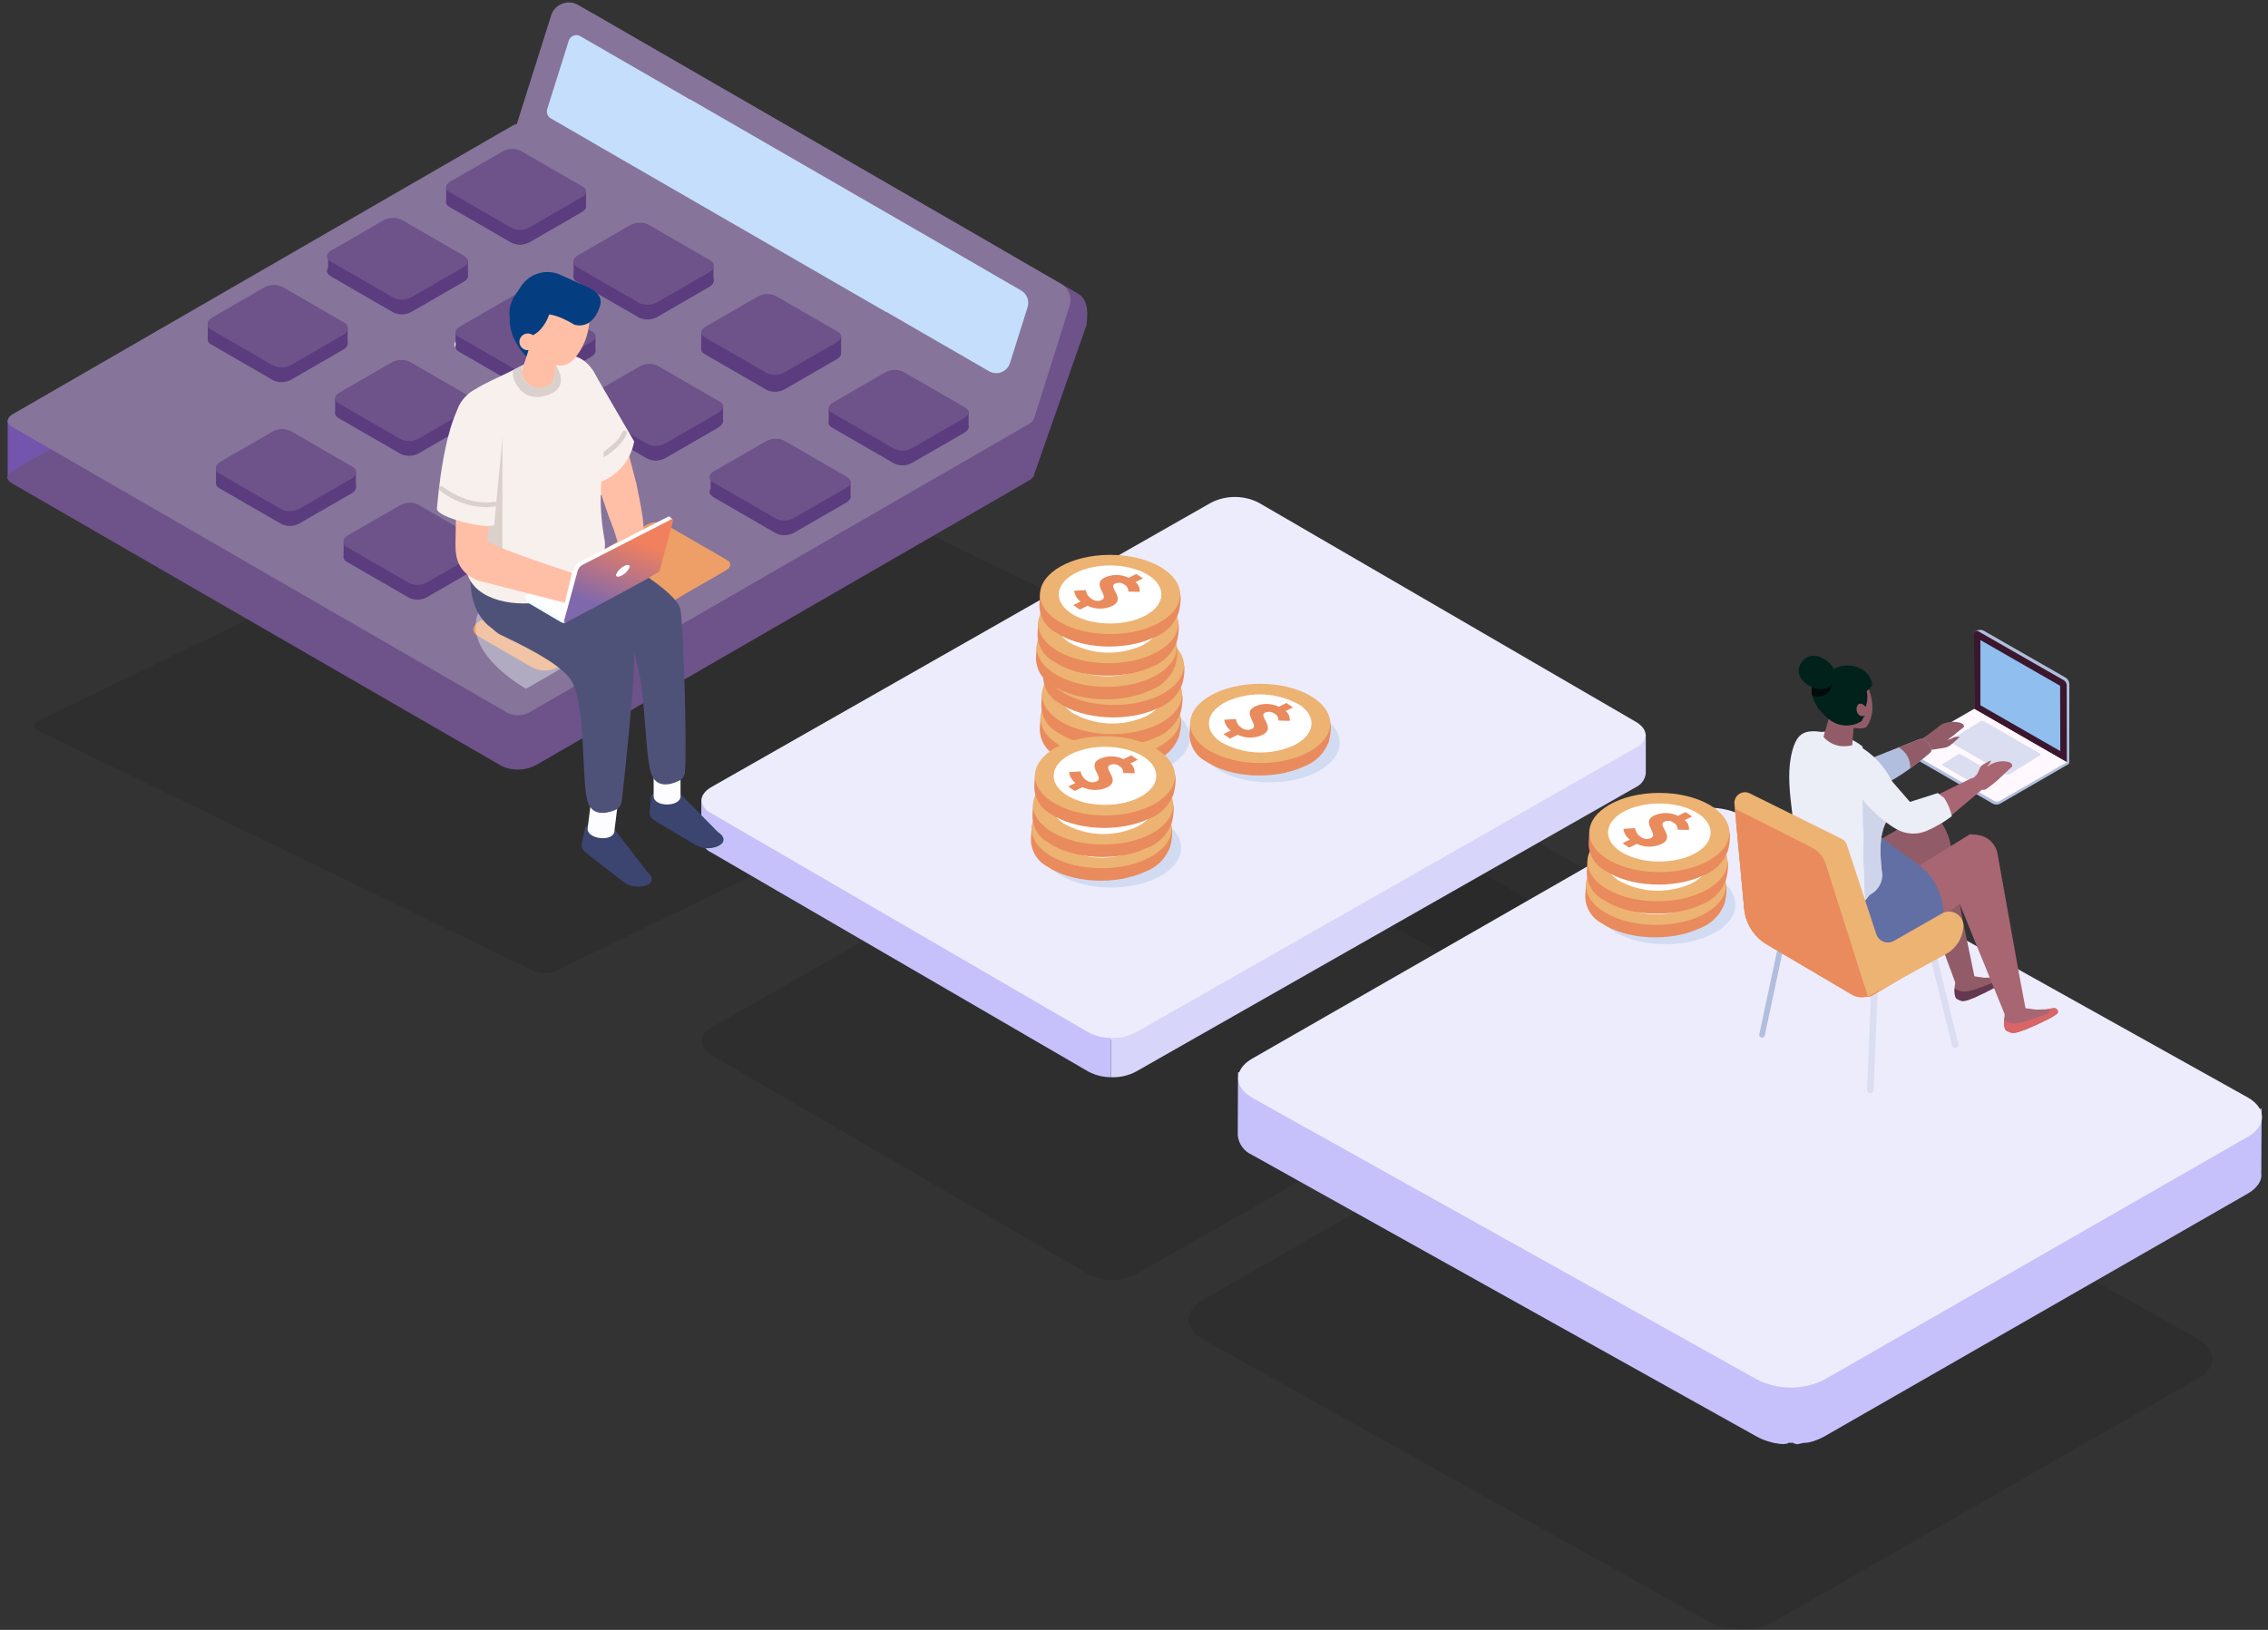 <svg xmlns="http://www.w3.org/2000/svg" width="256" height="184" viewBox="0 0 256 184" fill="none"><rect x="0" y="0" width="256" height="184" fill="#333333" stroke="none"/><path opacity="0.1" d="M122.794 68.982C122.794 68.982 116.172 65.772 116.175 65.762L68.253 42.528C67.989 42.39 67.699 42.307 67.402 42.283C67.105 42.259 66.806 42.294 66.523 42.386C66.24 42.479 65.978 42.627 65.752 42.822C65.527 43.017 65.343 43.256 65.21 43.523L61.343 53.802C61.171 53.843 61.004 53.902 60.843 53.976L4.451 81.316C3.738 81.662 3.66 82.185 4.278 82.484L60.356 109.671C60.744 109.816 61.156 109.884 61.569 109.87C61.983 109.856 62.39 109.76 62.766 109.588L70.81 105.688L90.862 95.967L100.482 91.302C106.707 88.284 112.954 85.302 119.159 82.248C119.403 82.151 119.604 81.97 119.724 81.737L123.742 71.037C123.877 70.638 123.853 70.203 123.677 69.821C123.501 69.439 123.185 69.138 122.794 68.982Z" fill="black"></path><g opacity="0.1"><path d="M248.136 151.162C250.244 152.379 250.255 154.356 248.161 155.572L200.346 182.996C199.166 183.596 197.862 183.908 196.539 183.908C195.216 183.908 193.912 183.596 192.733 182.996L135.746 151.19C133.635 149.972 133.627 147.998 135.721 146.78L183.535 119.357C184.714 118.756 186.019 118.443 187.342 118.443C188.665 118.443 189.97 118.756 191.15 119.357L248.136 151.162Z" fill="black"></path></g><g opacity="0.1"><path d="M148.28 96.19C146.79 97.049 146.78 98.442 148.262 99.302L190.847 124.051C191.679 124.475 192.599 124.696 193.533 124.696C194.467 124.696 195.388 124.475 196.22 124.051L207.195 117.714C208.681 116.856 208.69 115.464 207.21 114.603L164.625 89.856C163.793 89.432 162.873 89.211 161.94 89.211C161.007 89.211 160.086 89.432 159.255 89.856L148.28 96.19Z" fill="black"></path></g><path opacity="0.096" d="M80.284 115.988C78.794 116.848 78.785 118.24 80.267 119.1L122.852 143.849C123.684 144.272 124.604 144.493 125.538 144.493C126.472 144.493 127.392 144.272 128.225 143.849L184.642 111.732C186.129 110.873 186.137 109.482 184.657 108.621L142.072 83.874C141.24 83.45 140.319 83.23 139.386 83.23C138.453 83.23 137.532 83.45 136.701 83.874L80.284 115.988Z" fill="black"></path><path d="M80.284 88.859C78.794 89.72 78.785 91.111 80.267 91.972L122.852 116.721C123.684 117.144 124.604 117.365 125.538 117.365C126.472 117.365 127.392 117.144 128.225 116.721L184.642 84.604C186.129 83.745 186.137 82.354 184.657 81.493L142.072 56.746C141.24 56.322 140.319 56.102 139.386 56.102C138.453 56.102 137.532 56.322 136.701 56.746L80.284 88.859Z" fill="#EDECFC"></path><path d="M184.638 84.418L128.219 116.543C127.352 117.001 126.379 117.219 125.399 117.174V121.608C126.379 121.653 127.352 121.435 128.219 120.977L184.638 88.869C184.946 88.729 185.211 88.511 185.409 88.238C185.607 87.964 185.73 87.644 185.767 87.308V82.959C185.714 83.276 185.583 83.576 185.386 83.83C185.189 84.085 184.932 84.287 184.638 84.418Z" fill="#D7D5FA"></path><path d="M122.854 116.542L80.269 91.795C79.964 91.658 79.701 91.443 79.505 91.172C79.31 90.901 79.189 90.583 79.156 90.25C79.156 90.25 79.171 94.103 79.156 94.65C79.182 94.989 79.3 95.314 79.496 95.592C79.692 95.87 79.959 96.09 80.269 96.228L122.854 120.975C123.637 121.392 124.511 121.609 125.398 121.606V117.171C124.511 117.174 123.637 116.958 122.854 116.542Z" fill="#C6C1FB"></path><path d="M9.989 52.921L0.863 54.07V47.478L9.989 47.297V52.921Z" fill="#7355AE"></path><path d="M116.751 46.763H107.625V52.387H116.751V46.763Z" fill="#654C9A"></path><path d="M115.049 29.326V29.313L67.131 1.643C66.859 1.487 66.556 1.393 66.244 1.369C65.932 1.346 65.618 1.392 65.326 1.506C65.034 1.619 64.772 1.797 64.558 2.025C64.344 2.254 64.184 2.528 64.09 2.826L60.136 15.347L68.429 19.347V19.36L116.651 53.795L122.627 36.734C122.927 34.651 122.527 33.634 121.679 33.143L115.049 29.326Z" fill="#6E528A"></path><path d="M56.745 86.544L1.281 54.522C0.663 54.166 0.74 53.544 1.454 53.132L57.846 20.573C58.211 20.369 58.62 20.254 59.039 20.237C59.457 20.219 59.874 20.3 60.256 20.474L116.334 52.849C116.952 53.206 116.874 53.828 116.161 54.24L60.481 86.385C59.907 86.682 59.275 86.85 58.63 86.877C57.985 86.904 57.341 86.791 56.745 86.544Z" fill="#6E528A"></path><path d="M119.794 32.059L113.17 28.236L113.175 28.223L65.252 0.556C64.98 0.399 64.677 0.305 64.365 0.282C64.053 0.258 63.739 0.304 63.447 0.418C63.155 0.531 62.893 0.709 62.678 0.938C62.465 1.166 62.305 1.44 62.211 1.739L58.344 13.98C58.17 14.03 58.002 14.101 57.844 14.189L1.452 46.747C0.738 47.159 0.661 47.782 1.279 48.137L57.357 80.514C57.738 80.686 58.154 80.767 58.572 80.749C58.99 80.732 59.399 80.617 59.765 80.414L116.159 47.855C116.415 47.728 116.613 47.508 116.714 47.24L116.722 47.245L120.74 34.499C120.883 34.045 120.867 33.556 120.695 33.113C120.523 32.669 120.205 32.297 119.794 32.059Z" fill="#86749A"></path><path d="M57.772 27.406L50.7 23.324C50.189 23.024 50.253 22.514 50.843 22.171L56.743 18.771C57.046 18.602 57.385 18.507 57.731 18.492C58.078 18.478 58.422 18.545 58.738 18.688L65.81 22.771C66.321 23.071 66.258 23.583 65.667 23.924L59.767 27.33C59.464 27.498 59.125 27.592 58.779 27.605C58.432 27.619 58.088 27.55 57.772 27.406Z" fill="#5B3C7F"></path><path d="M72.166 35.718L65.096 31.635C64.584 31.335 64.648 30.823 65.239 30.482L71.139 27.076C71.442 26.906 71.782 26.811 72.129 26.797C72.476 26.783 72.822 26.851 73.139 26.995L80.211 31.077C80.723 31.377 80.658 31.887 80.068 32.23L74.168 35.63C73.864 35.8 73.525 35.897 73.177 35.912C72.829 35.928 72.483 35.861 72.166 35.718Z" fill="#5B3C7F"></path><path d="M86.561 44.027L79.489 39.945C78.977 39.645 79.042 39.134 79.632 38.792L85.532 35.392C85.835 35.222 86.175 35.127 86.522 35.112C86.869 35.098 87.215 35.165 87.532 35.309L94.602 39.392C95.113 39.692 95.05 40.204 94.459 40.545L88.559 43.951C88.255 44.119 87.916 44.213 87.569 44.227C87.222 44.24 86.877 44.171 86.561 44.027Z" fill="#5B3C7F"></path><path d="M44.319 35.175L37.247 31.091C36.735 30.797 36.799 30.28 37.39 29.94L43.29 26.533C43.593 26.364 43.931 26.269 44.278 26.255C44.624 26.24 44.969 26.307 45.285 26.45L52.357 30.534C52.869 30.828 52.804 31.345 52.214 31.685L46.314 35.091C46.011 35.26 45.673 35.355 45.326 35.37C44.98 35.384 44.635 35.317 44.319 35.175Z" fill="#5B3C7F"></path><path d="M58.711 43.485L51.639 39.403C51.128 39.103 51.192 38.592 51.784 38.25L57.684 34.85C57.987 34.68 58.326 34.584 58.674 34.569C59.021 34.555 59.367 34.623 59.684 34.767L66.756 38.849C67.268 39.149 67.203 39.66 66.612 40.002L60.712 43.402C60.408 43.572 60.069 43.668 59.721 43.682C59.373 43.697 59.027 43.629 58.711 43.485Z" fill="white"></path><path d="M73.106 51.797L66.034 47.713C65.522 47.419 65.587 46.902 66.177 46.562L72.077 43.156C72.38 42.988 72.718 42.892 73.064 42.878C73.411 42.864 73.756 42.93 74.072 43.073L81.144 47.157C81.655 47.451 81.592 47.968 81.001 48.308L75.101 51.715C74.798 51.883 74.459 51.979 74.113 51.993C73.766 52.007 73.421 51.94 73.106 51.797Z" fill="#5B3C7F"></path><path d="M87.499 60.106L80.427 56.023C79.915 55.723 79.98 55.213 80.572 54.87L86.472 51.47C86.776 51.3 87.115 51.204 87.462 51.189C87.81 51.175 88.156 51.243 88.472 51.387L95.544 55.47C96.056 55.77 95.991 56.282 95.399 56.623L89.499 60.028C89.195 60.197 88.856 60.292 88.508 60.306C88.161 60.319 87.815 60.251 87.499 60.106Z" fill="#5B3C7F"></path><path d="M30.862 42.943L23.792 38.861C23.28 38.561 23.344 38.049 23.935 37.708L29.835 34.302C30.139 34.133 30.478 34.037 30.825 34.023C31.173 34.009 31.518 34.077 31.835 34.221L38.907 38.303C39.419 38.603 39.354 39.114 38.764 39.454L32.864 42.86C32.56 43.03 32.221 43.126 31.873 43.14C31.525 43.155 31.179 43.087 30.862 42.943Z" fill="#5B3C7F"></path><path d="M45.255 51.253L38.183 47.17C37.671 46.87 37.736 46.358 38.326 46.017L44.226 42.618C44.53 42.448 44.869 42.352 45.216 42.338C45.564 42.323 45.91 42.391 46.226 42.535L53.296 46.617C53.808 46.916 53.744 47.429 53.153 47.77L47.253 51.177C46.949 51.345 46.61 51.44 46.263 51.453C45.916 51.466 45.571 51.397 45.255 51.253Z" fill="#5B3C7F"></path><path d="M59.652 59.565L52.58 55.482C52.068 55.182 52.132 54.67 52.723 54.329L58.623 50.923C58.926 50.755 59.264 50.659 59.611 50.645C59.957 50.631 60.302 50.699 60.618 50.842L67.69 54.925C68.202 55.225 68.137 55.736 67.547 56.077L61.647 59.477C61.344 59.647 61.006 59.743 60.66 59.758C60.313 59.774 59.968 59.708 59.652 59.565Z" fill="white"></path><path d="M74.044 67.874L66.972 63.791C66.46 63.491 66.525 62.98 67.115 62.64L73.015 59.233C73.319 59.063 73.658 58.968 74.005 58.953C74.353 58.939 74.699 59.006 75.015 59.15L82.085 63.233C82.596 63.533 82.533 64.045 81.942 64.386L76.042 67.792C75.739 67.961 75.4 68.056 75.053 68.07C74.706 68.085 74.361 68.017 74.044 67.874Z" fill="#EE9F67"></path><path d="M31.802 59.023L24.73 54.939C24.218 54.645 24.283 54.128 24.873 53.788L30.773 50.382C31.076 50.213 31.414 50.118 31.761 50.103C32.107 50.089 32.452 50.156 32.768 50.299L39.84 54.383C40.352 54.677 40.288 55.193 39.697 55.534L33.797 58.94C33.494 59.108 33.156 59.203 32.809 59.218C32.463 59.232 32.118 59.165 31.802 59.023Z" fill="#5B3C7F"></path><path d="M46.195 67.332L39.123 63.25C38.611 62.95 38.675 62.439 39.267 62.097L45.167 58.697C45.47 58.527 45.809 58.431 46.157 58.417C46.504 58.403 46.85 58.47 47.167 58.614L54.239 62.697C54.751 62.997 54.685 63.509 54.093 63.85L48.194 67.25C47.89 67.42 47.551 67.516 47.204 67.53C46.857 67.544 46.511 67.476 46.195 67.332Z" fill="#5B3C7F"></path><path d="M57.772 25.745L50.7 21.663C50.189 21.363 50.253 20.853 50.843 20.51L56.743 17.11C57.046 16.941 57.385 16.845 57.731 16.831C58.078 16.817 58.422 16.884 58.738 17.027L65.81 21.11C66.321 21.41 66.258 21.922 65.667 22.263L59.767 25.67C59.464 25.837 59.125 25.931 58.779 25.945C58.432 25.958 58.088 25.889 57.772 25.745Z" fill="#6E528A"></path><path d="M72.166 34.057L65.096 29.974C64.584 29.674 64.648 29.162 65.239 28.821L71.139 25.415C71.442 25.246 71.782 25.151 72.129 25.137C72.476 25.122 72.822 25.19 73.139 25.334L80.211 29.416C80.723 29.716 80.658 30.226 80.068 30.569L74.168 33.969C73.864 34.14 73.525 34.237 73.177 34.252C72.829 34.267 72.483 34.201 72.166 34.057Z" fill="#6E528A"></path><path d="M86.561 42.366L79.489 38.283C78.977 37.983 79.042 37.472 79.632 37.13L85.532 33.73C85.835 33.56 86.175 33.465 86.522 33.45C86.869 33.436 87.215 33.503 87.532 33.647L94.602 37.73C95.113 38.03 95.05 38.542 94.459 38.883L88.559 42.289C88.255 42.457 87.916 42.551 87.569 42.565C87.222 42.578 86.877 42.51 86.561 42.366Z" fill="#6E528A"></path><path d="M100.956 52.337L93.884 48.255C93.373 47.955 93.436 47.443 94.027 47.102L99.927 43.697C100.23 43.528 100.569 43.433 100.915 43.419C101.262 43.405 101.607 43.472 101.922 43.615L108.994 47.699C109.506 47.998 109.441 48.51 108.851 48.852L102.951 52.252C102.649 52.421 102.311 52.517 101.964 52.532C101.618 52.547 101.272 52.48 100.956 52.337Z" fill="#5B3C7F"></path><path d="M109.33 48.282V46.463L93.546 46.105V47.767" fill="#5B3C7F"></path><path d="M100.956 50.676L93.884 46.593C93.373 46.294 93.436 45.782 94.027 45.441L99.927 42.035C100.23 41.867 100.569 41.772 100.915 41.758C101.262 41.744 101.607 41.811 101.922 41.955L108.994 46.036C109.506 46.337 109.441 46.847 108.851 47.189L102.951 50.59C102.649 50.759 102.311 50.855 101.964 50.87C101.618 50.886 101.272 50.819 100.956 50.676Z" fill="#6E528A"></path><path d="M86.561 43.779L79.489 39.696C78.977 39.396 79.042 38.885 79.632 38.543L85.532 35.142C85.835 34.973 86.174 34.877 86.522 34.862C86.869 34.848 87.215 34.915 87.532 35.059L94.602 39.142C95.113 39.442 95.05 39.953 94.459 40.295L88.559 43.694C88.256 43.864 87.917 43.96 87.57 43.975C87.223 43.989 86.877 43.922 86.561 43.779Z" fill="#5B3C7F"></path><path d="M94.936 39.723V37.905L79.152 37.547V39.208" fill="#5B3C7F"></path><path d="M86.561 42.118L79.489 38.036C78.977 37.736 79.042 37.224 79.632 36.883L85.532 33.478C85.835 33.308 86.174 33.212 86.522 33.197C86.869 33.183 87.215 33.251 87.532 33.395L94.602 37.477C95.113 37.776 95.05 38.288 94.459 38.63L88.559 42.03C88.256 42.2 87.918 42.297 87.57 42.312C87.223 42.327 86.877 42.261 86.561 42.118Z" fill="#6E528A"></path><path d="M72.157 35.871L65.085 31.788C64.573 31.488 64.638 30.978 65.23 30.636L71.13 27.236C71.434 27.066 71.773 26.97 72.121 26.956C72.468 26.942 72.814 27.009 73.13 27.152L80.202 31.236C80.714 31.536 80.649 32.048 80.058 32.389L74.158 35.795C73.854 35.963 73.514 36.058 73.167 36.071C72.819 36.084 72.474 36.016 72.157 35.871Z" fill="#5B3C7F"></path><path d="M80.531 31.814V29.994L64.747 29.636V31.297" fill="#5B3C7F"></path><path d="M72.157 34.209L65.085 30.127C64.573 29.827 64.638 29.316 65.23 28.974L71.13 25.574C71.434 25.405 71.773 25.309 72.121 25.295C72.468 25.28 72.814 25.348 73.13 25.491L80.202 29.574C80.714 29.874 80.649 30.387 80.058 30.727L74.158 34.133C73.854 34.302 73.514 34.397 73.167 34.41C72.819 34.423 72.474 34.355 72.157 34.209Z" fill="#6E528A"></path><path d="M57.772 27.406L50.7 23.324C50.189 23.024 50.253 22.514 50.843 22.171L56.743 18.771C57.046 18.602 57.385 18.507 57.731 18.492C58.078 18.478 58.422 18.545 58.738 18.688L65.81 22.771C66.321 23.071 66.258 23.583 65.667 23.924L59.767 27.33C59.464 27.498 59.125 27.592 58.779 27.605C58.432 27.618 58.088 27.55 57.772 27.406Z" fill="#5B3C7F"></path><path d="M66.146 23.349V21.531L50.362 21.173V22.834" fill="#5B3C7F"></path><path d="M57.772 25.745L50.7 21.663C50.189 21.363 50.253 20.853 50.843 20.51L56.743 17.11C57.046 16.941 57.385 16.845 57.731 16.831C58.078 16.817 58.422 16.884 58.738 17.027L65.81 21.11C66.321 21.41 66.258 21.922 65.667 22.263L59.767 25.67C59.464 25.837 59.125 25.931 58.779 25.944C58.432 25.957 58.088 25.889 57.772 25.745Z" fill="#6E528A"></path><path d="M45.248 51.214L38.176 47.13C37.664 46.831 37.729 46.319 38.319 45.978L44.219 42.572C44.522 42.404 44.86 42.309 45.206 42.295C45.553 42.281 45.898 42.348 46.214 42.492L53.286 46.575C53.798 46.874 53.735 47.386 53.143 47.727L47.243 51.127C46.94 51.297 46.602 51.393 46.255 51.408C45.909 51.423 45.564 51.356 45.248 51.214Z" fill="#5B3C7F"></path><path d="M53.621 47.157V45.339L37.836 44.981V46.642" fill="#5B3C7F"></path><path d="M45.248 49.552L38.176 45.469C37.664 45.169 37.729 44.657 38.319 44.317L44.219 40.911C44.522 40.743 44.86 40.648 45.206 40.634C45.553 40.62 45.898 40.687 46.214 40.83L53.286 44.913C53.798 45.213 53.735 45.724 53.143 46.066L47.243 49.466C46.94 49.636 46.602 49.732 46.255 49.747C45.909 49.762 45.564 49.695 45.248 49.552Z" fill="#6E528A"></path><path d="M30.862 42.75L23.792 38.667C23.28 38.367 23.344 37.855 23.935 37.514L29.835 34.108C30.139 33.938 30.478 33.843 30.825 33.829C31.173 33.815 31.518 33.883 31.835 34.027L38.907 38.109C39.419 38.409 39.354 38.92 38.764 39.262L32.864 42.662C32.56 42.832 32.221 42.929 31.873 42.944C31.526 42.96 31.179 42.893 30.862 42.75Z" fill="#5B3C7F"></path><path d="M39.237 38.693V36.876L23.453 36.518V38.178" fill="#5B3C7F"></path><path d="M30.862 41.087L23.792 37.005C23.28 36.705 23.344 36.193 23.935 35.852L29.835 32.446C30.139 32.276 30.478 32.181 30.825 32.167C31.173 32.153 31.518 32.221 31.835 32.365L38.907 36.447C39.419 36.746 39.354 37.258 38.764 37.6L32.864 41C32.56 41.17 32.221 41.267 31.873 41.282C31.526 41.298 31.179 41.231 30.862 41.087Z" fill="#6E528A"></path><path d="M31.791 59.175L24.721 55.092C24.21 54.792 24.273 54.281 24.864 53.94L30.764 50.54C31.067 50.371 31.405 50.275 31.752 50.261C32.098 50.246 32.443 50.314 32.759 50.457L39.831 54.54C40.343 54.84 40.278 55.351 39.688 55.693L33.788 59.093C33.485 59.262 33.146 59.358 32.8 59.372C32.453 59.386 32.107 59.319 31.791 59.175Z" fill="#5B3C7F"></path><path d="M40.166 55.119V53.301L24.38 52.944V54.605" fill="#5B3C7F"></path><path d="M31.791 57.514L24.721 53.431C24.21 53.131 24.273 52.62 24.864 52.279L30.764 48.879C31.067 48.71 31.405 48.614 31.752 48.6C32.098 48.585 32.443 48.652 32.759 48.796L39.831 52.879C40.343 53.179 40.278 53.69 39.688 54.032L33.788 57.432C33.485 57.601 33.146 57.697 32.8 57.711C32.453 57.725 32.107 57.658 31.791 57.514Z" fill="#6E528A"></path><path d="M87.63 60.224L80.558 56.142C80.046 55.842 80.111 55.329 80.701 54.988L86.601 51.582C86.904 51.414 87.243 51.319 87.589 51.305C87.936 51.291 88.281 51.358 88.596 51.502L95.668 55.584C96.18 55.883 96.116 56.394 95.525 56.736L89.625 60.136C89.323 60.306 88.985 60.402 88.638 60.417C88.292 60.432 87.946 60.366 87.63 60.224Z" fill="#5B3C7F"></path><path d="M96.004 56.167V54.35L80.22 53.992V55.653" fill="#5B3C7F"></path><path d="M87.63 58.562L80.558 54.48C80.046 54.18 80.111 53.668 80.701 53.327L86.601 49.921C86.904 49.753 87.243 49.657 87.589 49.643C87.936 49.629 88.281 49.697 88.596 49.84L95.668 53.922C96.18 54.222 96.116 54.733 95.525 55.075L89.625 58.475C89.323 58.645 88.985 58.741 88.638 58.756C88.292 58.771 87.946 58.705 87.63 58.562Z" fill="#6E528A"></path><path d="M73.236 51.666L66.164 47.583C65.653 47.283 65.717 46.771 66.309 46.43L72.209 43.03C72.513 42.86 72.852 42.764 73.199 42.75C73.547 42.736 73.893 42.803 74.209 42.947L81.281 47.03C81.793 47.33 81.728 47.841 81.137 48.183L75.237 51.583C74.933 51.753 74.594 51.849 74.246 51.864C73.899 51.878 73.553 51.81 73.236 51.666Z" fill="#5B3C7F"></path><path d="M81.611 47.609V45.791L65.827 45.433V47.094" fill="#5B3C7F"></path><path d="M73.236 50.004L66.164 45.921C65.653 45.621 65.717 45.109 66.309 44.768L72.209 41.368C72.513 41.198 72.852 41.102 73.199 41.088C73.547 41.073 73.892 41.141 74.209 41.285L81.281 45.368C81.793 45.668 81.728 46.179 81.137 46.521L75.237 49.921C74.933 50.091 74.594 50.187 74.246 50.202C73.899 50.216 73.553 50.148 73.236 50.004Z" fill="#6E528A"></path><path d="M58.833 43.761L51.763 39.679C51.251 39.379 51.315 38.87 51.906 38.526L57.806 35.126C58.108 34.958 58.447 34.862 58.793 34.848C59.14 34.833 59.485 34.9 59.801 35.043L66.873 39.126C67.385 39.425 67.32 39.937 66.73 40.278L60.83 43.678C60.526 43.848 60.188 43.943 59.841 43.958C59.494 43.972 59.149 43.905 58.833 43.761Z" fill="#5B3C7F"></path><path d="M67.208 39.699V37.882L51.424 37.524V39.185" fill="#5B3C7F"></path><path d="M58.833 42.1L51.763 38.017C51.251 37.717 51.315 37.207 51.906 36.864L57.806 33.459C58.108 33.291 58.447 33.195 58.793 33.181C59.14 33.166 59.485 33.233 59.801 33.376L66.873 37.459C67.385 37.758 67.32 38.271 66.73 38.611L60.83 42.011C60.527 42.182 60.189 42.279 59.842 42.294C59.495 42.309 59.149 42.243 58.833 42.1Z" fill="#6E528A"></path><path d="M46.195 67.497L39.123 63.413C38.611 63.119 38.675 62.602 39.267 62.262L45.167 58.856C45.47 58.687 45.809 58.592 46.157 58.577C46.504 58.563 46.85 58.63 47.167 58.773L54.239 62.857C54.751 63.157 54.685 63.668 54.093 64.008L48.194 67.415C47.89 67.584 47.551 67.68 47.204 67.694C46.857 67.708 46.511 67.641 46.195 67.497Z" fill="#5B3C7F"></path><path d="M54.57 63.44V61.622L38.786 61.264V62.925" fill="#5B3C7F"></path><path d="M46.195 65.836L39.123 61.752C38.611 61.458 38.675 60.941 39.267 60.601L45.167 57.195C45.47 57.026 45.809 56.93 46.157 56.916C46.504 56.902 46.85 56.969 47.167 57.112L54.239 61.196C54.751 61.496 54.685 62.007 54.093 62.347L48.194 65.754C47.89 65.923 47.551 66.019 47.204 66.033C46.857 66.047 46.511 65.98 46.195 65.836Z" fill="#6E528A"></path><path d="M44.448 35.293L37.376 31.211C36.864 30.911 36.929 30.4 37.52 30.058L43.42 26.653C43.723 26.483 44.062 26.387 44.41 26.373C44.757 26.359 45.103 26.426 45.42 26.57L52.492 30.652C53.004 30.952 52.939 31.465 52.348 31.805L46.448 35.205C46.145 35.375 45.806 35.472 45.458 35.487C45.111 35.503 44.764 35.436 44.448 35.293Z" fill="#5B3C7F"></path><path d="M52.821 31.235V29.416L37.036 29.062V30.724" fill="#5B3C7F"></path><path d="M44.448 33.632L37.376 29.549C36.864 29.248 36.929 28.738 37.52 28.395L43.42 24.991C43.723 24.821 44.062 24.725 44.41 24.711C44.757 24.697 45.103 24.764 45.42 24.907L52.492 28.989C53.004 29.29 52.939 29.802 52.348 30.142L46.448 33.543C46.145 33.713 45.806 33.81 45.458 33.826C45.111 33.841 44.765 33.775 44.448 33.632Z" fill="#6E528A"></path><path d="M44.319 33.515L37.247 29.431C36.735 29.137 36.799 28.62 37.39 28.28L43.29 24.873C43.593 24.704 43.931 24.609 44.278 24.595C44.624 24.58 44.969 24.647 45.285 24.79L52.357 28.874C52.869 29.168 52.804 29.685 52.214 30.025L46.314 33.431C46.011 33.599 45.673 33.695 45.326 33.709C44.98 33.724 44.635 33.657 44.319 33.515Z" fill="#6E528A"></path><path d="M73.106 50.136L66.034 46.052C65.522 45.758 65.587 45.241 66.177 44.901L72.077 41.495C72.38 41.326 72.718 41.231 73.064 41.217C73.411 41.202 73.756 41.269 74.072 41.412L81.144 45.496C81.655 45.79 81.592 46.307 81.001 46.647L75.101 50.054C74.798 50.222 74.459 50.318 74.113 50.332C73.766 50.346 73.421 50.279 73.106 50.136Z" fill="#6E528A"></path><path d="M87.499 58.445L80.427 54.363C79.915 54.063 79.98 53.553 80.572 53.21L86.472 49.81C86.776 49.641 87.115 49.545 87.462 49.53C87.81 49.516 88.156 49.583 88.472 49.727L95.544 53.81C96.056 54.11 95.991 54.622 95.399 54.963L89.499 58.368C89.195 58.537 88.856 58.632 88.508 58.646C88.161 58.659 87.815 58.59 87.499 58.445Z" fill="#6E528A"></path><path d="M30.862 41.282L23.792 37.2C23.28 36.9 23.344 36.388 23.935 36.047L29.835 32.641C30.139 32.472 30.478 32.376 30.825 32.362C31.173 32.348 31.518 32.416 31.835 32.56L38.907 36.643C39.419 36.943 39.354 37.454 38.764 37.794L32.864 41.2C32.56 41.369 32.221 41.465 31.873 41.48C31.525 41.494 31.179 41.426 30.862 41.282Z" fill="#6E528A"></path><path d="M45.255 49.593L38.183 45.511C37.671 45.211 37.736 44.699 38.326 44.357L44.226 40.958C44.53 40.788 44.869 40.692 45.216 40.678C45.564 40.663 45.91 40.731 46.226 40.874L53.296 44.956C53.808 45.256 53.744 45.769 53.153 46.109L47.253 49.516C46.95 49.684 46.61 49.779 46.263 49.792C45.916 49.805 45.571 49.737 45.255 49.593Z" fill="#6E528A"></path><path d="M31.802 57.362L24.73 53.278C24.218 52.984 24.283 52.467 24.873 52.127L30.773 48.721C31.076 48.553 31.414 48.458 31.761 48.443C32.107 48.429 32.452 48.496 32.768 48.638L39.84 52.722C40.352 53.016 40.288 53.532 39.697 53.873L33.797 57.279C33.494 57.448 33.156 57.543 32.809 57.558C32.463 57.572 32.118 57.505 31.802 57.362Z" fill="#6E528A"></path><path d="M46.195 65.671L39.123 61.589C38.611 61.289 38.675 60.778 39.267 60.436L45.167 57.036C45.47 56.866 45.809 56.77 46.157 56.756C46.504 56.741 46.85 56.809 47.167 56.953L54.239 61.036C54.751 61.336 54.685 61.848 54.093 62.189L48.194 65.589C47.89 65.759 47.551 65.854 47.204 65.869C46.857 65.883 46.511 65.815 46.195 65.671Z" fill="#6E528A"></path><path d="M60.173 75.403L53.933 71.802C53.192 71.374 53.285 70.627 54.141 70.134L67.923 62.176C68.362 61.932 68.852 61.794 69.355 61.773C69.857 61.753 70.357 61.85 70.815 62.057L77.055 65.658C77.796 66.087 77.703 66.834 76.847 67.327L63.067 75.284C62.627 75.528 62.136 75.666 61.634 75.687C61.131 75.708 60.631 75.61 60.173 75.403Z" fill="#EE9F67"></path><path d="M115.253 32.789L111.048 30.361V30.351L77.898 11.214L77.89 11.239L65.503 4.086C65.387 4.019 65.257 3.979 65.123 3.969C64.989 3.959 64.855 3.979 64.73 4.028C64.604 4.077 64.492 4.153 64.4 4.251C64.308 4.349 64.239 4.466 64.198 4.594L61.763 12.319C61.703 12.514 61.71 12.723 61.784 12.913C61.858 13.103 61.994 13.262 62.17 13.365L66.882 16.086V16.094L100.03 35.233L100.038 35.208L111.638 41.908C111.849 42.03 112.084 42.102 112.327 42.121C112.569 42.14 112.813 42.104 113.04 42.016C113.266 41.928 113.47 41.79 113.637 41.612C113.803 41.434 113.927 41.222 114 40.99L115.986 34.69C116.099 34.337 116.088 33.956 115.955 33.61C115.822 33.264 115.574 32.974 115.253 32.789Z" fill="#C5DEFB"></path><g style="mix-blend-mode:multiply" opacity="0.4"><path d="M59.382 77.747C59.382 77.747 52.16 73.8 53.974 69.195C55.788 64.59 63.258 75.513 63.258 75.513L59.382 77.747Z" fill="#F2FDFF"></path></g><path d="M66.431 71.157C65.795 71.157 53.084 75.74 53.096 65.211C53.108 54.682 69.323 66.704 69.323 66.704L66.431 71.157Z" fill="#4F5278"></path><path d="M81.059 93.954L76.89 89.717C76.04 89.354 75.109 89.221 74.19 89.33C74.001 89.355 73.826 89.444 73.695 89.582C73.564 89.72 73.484 89.899 73.468 90.089L73.395 90.933C73.247 92.144 73.353 92.322 74.095 92.763L78.503 95.386C78.886 95.606 79.315 95.732 79.756 95.757C80.196 95.781 80.636 95.702 81.041 95.526L81.225 95.426C81.878 95.057 81.804 94.396 81.059 93.954Z" fill="#3B456F"></path><path d="M73.781 89.883C73.781 91.132 76.815 91.132 76.815 89.883V85.827H73.781V89.883Z" fill="#FDFDFF"></path><path d="M73.054 98.435L69.443 93.713C68.643 93.246 67.734 92.998 66.807 92.992C66.617 92.994 66.433 93.06 66.285 93.181C66.138 93.302 66.036 93.47 65.997 93.656L65.819 94.483C65.519 95.667 65.605 95.857 66.287 96.388L70.336 99.537C70.689 99.802 71.099 99.981 71.533 100.059C71.967 100.138 72.413 100.114 72.836 99.99L73.036 99.91C73.726 99.629 73.735 98.964 73.054 98.435Z" fill="#3B456F"></path><path d="M66.333 93.49C66.177 94.728 69.19 95.104 69.344 93.867L69.844 89.841L66.833 89.465L66.333 93.49Z" fill="#FDFDFF"></path><path d="M67.027 61.553C67.027 61.553 76.427 66.361 76.815 68.864C77.16 71.064 77.539 84.073 77.315 87.13C77.301 87.345 77.23 87.553 77.11 87.732C76.989 87.912 76.823 88.055 76.629 88.15C75.699 88.592 74.016 89.079 73.455 87.182C72.664 84.508 72.937 75.366 71.042 72.751C69.147 70.136 59.742 66.445 59.742 66.445L67.027 61.553Z" fill="#4F5278"></path><path d="M60.721 65.916C60.721 65.916 71.233 71.156 71.542 73.539C71.813 75.62 70.514 87.469 70.18 90.449C70.154 90.674 70.068 90.887 69.93 91.066C69.792 91.245 69.608 91.383 69.398 91.465C68.441 91.842 66.798 92.193 66.304 90.412C65.604 87.851 66.183 79.212 64.371 76.662C63.389 75.282 60.865 73.722 56.553 71.688C54.583 70.758 53.17 66.888 55.566 66.576L60.721 65.916Z" fill="#4F5278"></path><path d="M69.84 46.954L71.84 54.641C72.013 55.555 72.323 56.888 72.549 58.453C72.72 59.668 72.646 60.904 72.33 62.089C72.015 63.275 71.464 64.384 70.712 65.353C70.365 63.477 69.89 61.628 69.29 59.817C68.401 57.564 67.647 55.26 67.031 52.917C67.043 52.72 69.84 46.954 69.84 46.954Z" fill="#FFBFA7"></path><path d="M66.865 41.733L71.582 49.834C71.395 50.858 70.947 51.818 70.281 52.62C69.616 53.421 68.755 54.038 67.782 54.41L66.282 44.398L66.865 41.733Z" fill="#F7F0ED"></path><path d="M65.521 52.808C65.458 52.808 65.397 52.786 65.349 52.745C65.301 52.705 65.269 52.648 65.258 52.586C65.248 52.524 65.26 52.46 65.292 52.406C65.325 52.352 65.375 52.312 65.435 52.292C66.909 51.844 68.26 51.061 69.381 50.002C69.751 49.654 70.049 49.235 70.258 48.771C70.286 48.712 70.335 48.665 70.395 48.64C70.455 48.615 70.522 48.612 70.584 48.633C70.645 48.654 70.697 48.698 70.729 48.754C70.761 48.811 70.772 48.878 70.758 48.941C70.725 49.041 69.908 51.322 65.604 52.794C65.577 52.803 65.549 52.807 65.521 52.808Z" fill="#DAD1CD"></path><path d="M68.281 61.177C67.554 57.191 67.713 54.758 68.371 49.255C68.371 41.636 66.051 38.801 61.251 40.555L59.268 41.081C53.475 44.202 50.533 44.046 51.568 50.176L52.583 63.616C52.582 70.538 68.65 69.312 68.281 61.177Z" fill="#F7F0ED"></path><path d="M62.001 40.614C61.667 40.936 61.282 41.199 60.862 41.393C60.478 41.472 56.362 38.144 57.851 34.414C58.794 32.051 63.26 33.901 63.26 33.901L62.001 40.614Z" fill="#043E80"></path><path d="M60.643 43.869L60.872 43.909C61.247 43.972 61.632 43.883 61.942 43.663C62.252 43.444 62.463 43.11 62.528 42.735L63.272 38.349C63.335 37.974 63.247 37.589 63.027 37.279C62.807 36.969 62.473 36.758 62.098 36.693L61.867 36.655C61.492 36.593 61.108 36.681 60.798 36.901C60.488 37.121 60.278 37.455 60.213 37.829L58.878 41.938C58.744 42.716 59.864 43.738 60.643 43.869Z" fill="#FFBFA7"></path><path d="M62.771 41.301C62.15 41.274 61.543 41.101 61.002 40.794C60.461 40.487 60 40.056 59.658 39.536C59.658 39.536 60.844 42.293 62.558 42.529L62.771 41.301Z" fill="#FFBFA7"></path><path d="M61.359 39.121C61.796 41.215 63.279 41.906 64.671 40.662C65.412 39.86 65.955 38.895 66.255 37.845C66.555 36.795 66.605 35.689 66.4 34.617C65.963 32.517 64.482 31.831 63.088 33.075C62.346 33.877 61.804 34.842 61.503 35.892C61.203 36.942 61.154 38.049 61.359 39.121Z" fill="#FFBFA7"></path><path d="M59.245 38.308C59.682 40.408 61.826 41.308 63.219 40.065C63.96 39.263 64.502 38.298 64.802 37.248C65.103 36.198 65.152 35.092 64.948 34.019C64.511 31.919 63.028 31.232 61.636 32.476C60.244 33.72 58.808 36.214 59.245 38.308Z" fill="#FFBFA7"></path><path d="M62.325 33.916C62.325 33.916 62.111 37.88 58.882 38.233C58.882 38.233 55.746 35.633 58.93 32.325C61.737 29.403 64.919 32.525 64.919 32.525L62.325 33.916Z" fill="#043E80"></path><path d="M66.517 35.613C66.201 35.103 65.768 34.676 65.254 34.367C64.74 34.057 64.159 33.876 63.561 33.836L64.92 32.524C64.92 32.524 66.619 32.514 66.517 35.613Z" fill="#FCFDFF"></path><path d="M60.327 35.929C61.206 35.087 62.772 35.421 64.874 36.675C66.929 37.153 67.619 34.826 67.619 34.826C68.162 33.615 67.419 32.901 66.211 32.356L63.057 30.941C62.252 30.636 61.364 30.633 60.556 30.932C59.749 31.23 59.077 31.811 58.664 32.567L58.541 32.761C57.998 33.972 59.116 35.384 60.327 35.929Z" fill="#043E80"></path><path d="M58.65 38.78C58.688 38.963 58.779 39.13 58.912 39.261C59.045 39.392 59.214 39.48 59.397 39.515C59.58 39.55 59.77 39.529 59.941 39.456C60.113 39.384 60.259 39.261 60.362 39.105C60.464 38.95 60.517 38.767 60.516 38.58C60.514 38.394 60.457 38.212 60.352 38.058C60.247 37.904 60.099 37.784 59.926 37.714C59.753 37.644 59.563 37.627 59.381 37.665C59.259 37.691 59.144 37.739 59.042 37.809C58.94 37.879 58.852 37.968 58.784 38.071C58.716 38.175 58.669 38.291 58.646 38.412C58.623 38.534 58.624 38.659 58.65 38.78Z" fill="#FFBFA7"></path><path d="M62.771 41.302C62.771 41.302 64.364 43.524 62.118 44.481C58.56 45.994 57.454 41.966 58.009 41.734L59.133 41.154C58.916 41.477 58.833 41.871 58.899 42.255C58.965 42.638 59.176 42.981 59.488 43.213C59.691 43.411 59.935 43.563 60.202 43.659C60.469 43.755 60.754 43.792 61.036 43.769C61.319 43.745 61.594 43.662 61.842 43.524C62.09 43.385 62.305 43.196 62.474 42.967L62.771 41.302Z" fill="#DAD1CD"></path><path d="M56.714 49.256V62.3L54.305 60.886L56.714 49.256Z" fill="#DAD1CD"></path><path d="M59.308 67.372L60.421 66.98L60.552 66.849L60.635 66.701L69.023 62.34C69.082 62.314 69.146 62.302 69.21 62.305C69.274 62.308 69.337 62.325 69.393 62.355L72.593 64.232L72.6 64.181L73.2 64.422L73.173 64.671C73.16 64.7 73.136 64.723 73.107 64.736L64.381 69.273C64.369 69.282 64.361 69.294 64.358 69.308C64.175 69.976 63.871 70.574 63.302 70.226L59.756 68.137C59.619 68.063 59.505 67.953 59.426 67.818C59.347 67.683 59.307 67.529 59.309 67.373L59.308 67.372Z" fill="#F2FDFF"></path><path d="M64.025 69.967L74.073 64.74C74.189 64.68 74.188 64.574 74.068 64.504L69.798 62.004C69.732 61.969 69.66 61.95 69.586 61.947C69.511 61.944 69.438 61.958 69.37 61.987L59.322 67.212C59.206 67.273 59.207 67.38 59.322 67.45L63.592 69.95C63.658 69.985 63.731 70.005 63.806 70.008C63.881 70.011 63.956 69.997 64.025 69.967Z" fill="#FDFFFF"></path><path d="M63.742 66.6L66.173 65.336C66.201 65.321 66.201 65.294 66.173 65.278L65.138 64.672C65.122 64.665 65.105 64.661 65.088 64.661C65.07 64.661 65.053 64.665 65.038 64.672L62.606 65.936C62.578 65.951 62.578 65.978 62.606 65.994L63.641 66.6C63.656 66.608 63.674 66.612 63.691 66.612C63.709 66.612 63.726 66.608 63.742 66.6Z" fill="#F2FDFF"></path><path d="M64.904 64.086C64.991 63.821 65.171 63.597 65.411 63.455L75.38 58.35C75.411 58.329 75.446 58.316 75.482 58.31C75.519 58.305 75.556 58.308 75.591 58.319C75.61 58.326 75.625 58.339 75.636 58.355L75.913 58.667L75.632 58.642L74.137 64.164C74.052 64.428 73.875 64.652 73.637 64.795L64.21 69.623L63.889 69.932L63.846 70.007C63.662 70.045 63.261 69.753 63.261 69.753L64.904 64.086Z" fill="white"></path><path d="M63.963 70.232C63.963 70.232 74.372 64.732 74.437 64.496L75.948 58.912C76.013 58.675 75.892 58.57 75.677 58.68L65.708 63.787C65.469 63.929 65.291 64.154 65.208 64.418L63.695 70C63.626 70.24 63.749 70.343 63.963 70.232Z" fill="url(#paint0_linear_2855_6259)"></path><path d="M69.549 64.828C69.468 65.128 69.743 65.192 70.162 64.977C70.561 64.783 70.879 64.455 71.062 64.05C71.143 63.75 70.868 63.688 70.449 63.902C70.05 64.096 69.732 64.424 69.549 64.828Z" fill="white"></path><path d="M56.32 49.256L55 60.95C54.948 61.576 64.565 64.659 64.565 64.659L63.756 68.047L53.92 65.531C51.32 64.44 51.387 62.452 51.42 60.819L51.603 50.684L56.32 49.256Z" fill="#FFBFA7"></path><path d="M56.611 50.535L55.782 59.198C55.538 59.916 49.067 58.435 49.321 57.364C49.366 57.176 50.033 46.797 52.937 44.425C55.301 42.499 57.186 46.541 56.611 50.535Z" fill="#F7F0ED"></path><path d="M54.828 57.264C52.94 57.207 51.121 56.544 49.641 55.372C49.584 55.33 49.546 55.267 49.535 55.197C49.525 55.127 49.542 55.056 49.584 54.999C49.626 54.942 49.689 54.904 49.759 54.894C49.828 54.883 49.9 54.901 49.957 54.943C53.124 57.272 55.71 56.651 55.735 56.642C55.769 56.633 55.804 56.631 55.839 56.636C55.873 56.64 55.907 56.651 55.937 56.669C55.968 56.687 55.994 56.71 56.015 56.738C56.036 56.766 56.052 56.798 56.061 56.832C56.07 56.866 56.072 56.901 56.067 56.936C56.062 56.971 56.05 57.004 56.032 57.034C56.014 57.064 55.99 57.09 55.962 57.111C55.934 57.132 55.902 57.147 55.868 57.156C55.526 57.233 55.177 57.269 54.828 57.264Z" fill="#DAD1CD"></path><path d="M255.239 132.554L255.284 125.154C254.373 125.346 253.445 125.443 252.515 125.445C252.147 125.444 251.779 125.416 251.415 125.362L205.947 151.418C205.784 151.511 205.617 151.597 205.439 151.677L205.288 151.742C205.148 151.797 205.009 151.85 204.868 151.898C204.815 151.92 204.76 151.936 204.712 151.953C204.621 151.984 204.529 152.006 204.431 152.033C204.361 152.05 204.291 152.069 204.22 152.086C204.121 152.112 204.021 152.132 203.92 152.147C203.85 152.164 203.785 152.175 203.714 152.187C203.514 152.218 203.314 152.242 203.104 152.263C203.039 152.263 202.974 152.256 202.91 152.263C202.792 152.273 202.668 152.243 202.55 152.248C202.469 152.253 202.394 152.18 202.312 152.18H202.3C202.209 152.18 202.112 152.26 202.021 152.26C201.93 152.26 201.853 152.327 201.772 152.321C201.691 152.315 201.589 152.321 201.498 152.31C201.407 152.299 201.33 152.295 201.249 152.288L200.98 152.257L200.738 152.224C200.645 152.209 200.549 152.193 200.457 152.176L200.229 152.128C200.116 152.106 200.008 152.08 199.895 152.046C199.835 152.029 199.77 152.015 199.712 151.998C199.512 151.938 199.323 151.873 199.134 151.804C199.107 151.794 199.081 151.783 199.059 151.773C198.808 151.673 198.564 151.555 198.33 151.421L142.948 120.547C141.903 120.843 140.827 121.011 139.742 121.047L139.71 128.147C139.753 128.625 139.923 129.082 140.203 129.472C140.483 129.861 140.862 130.169 141.301 130.363L198.286 162.174C198.521 162.304 198.765 162.419 199.015 162.519C199.03 162.519 199.047 162.534 199.063 162.539C199.072 162.545 199.083 162.549 199.095 162.55C199.284 162.626 199.477 162.691 199.673 162.745C199.69 162.75 199.699 162.762 199.716 162.762C199.759 162.777 199.807 162.783 199.856 162.798C199.964 162.826 200.077 162.853 200.192 162.879C200.219 162.884 200.25 162.896 200.278 162.901C200.321 162.911 200.369 162.916 200.413 162.922C200.507 162.943 200.603 162.959 200.699 162.969C200.736 162.979 200.774 162.985 200.812 162.989C200.855 162.996 200.898 162.997 200.942 163.002C201.028 163.014 201.12 163.019 201.211 163.023C201.254 163.028 201.292 163.023 201.336 163.023C201.38 163.023 201.417 163.005 201.461 163.005C201.552 163.01 201.644 162.967 201.735 162.974C201.778 162.974 201.821 162.881 201.871 162.881H202.421C202.452 162.881 202.481 162.969 202.507 162.969C202.632 162.969 202.749 163.047 202.874 163.036L203.018 163.018C203.035 163.018 203.046 162.998 203.061 162.998C203.272 162.976 203.471 162.882 203.677 162.882H203.704C203.762 162.885 203.82 162.882 203.877 162.874C203.977 162.853 204.077 162.861 204.177 162.839C204.247 162.824 204.317 162.803 204.386 162.781C204.479 162.76 204.57 162.731 204.662 162.705L204.722 162.688C204.759 162.678 204.787 162.662 204.822 162.651C204.968 162.601 205.108 162.551 205.242 162.488L205.4 162.423C205.571 162.343 205.744 162.262 205.907 162.171L253.719 134.743C253.742 134.732 253.763 134.719 253.784 134.705C253.837 134.678 253.884 134.64 253.924 134.613C253.989 134.57 254.06 134.527 254.118 134.483C254.176 134.439 254.218 134.402 254.269 134.365C254.32 134.328 254.384 134.272 254.432 134.229C254.443 134.218 254.455 134.209 254.468 134.202C254.484 134.18 254.502 134.159 254.523 134.142C254.603 134.064 254.678 133.981 254.749 133.894C254.768 133.878 254.785 133.859 254.799 133.839C254.813 133.823 254.826 133.805 254.836 133.786C254.882 133.725 254.926 133.662 254.966 133.597C254.983 133.571 255.004 133.544 255.021 133.517L255.036 133.479C255.069 133.424 255.091 133.366 255.117 133.311C255.129 133.279 255.149 133.246 255.16 133.211C255.16 133.199 255.16 133.184 255.17 133.173C255.189 133.122 255.205 133.07 255.217 133.017C255.222 132.979 255.237 132.941 255.242 132.904V132.876C255.252 132.823 255.242 132.763 255.252 132.71C255.262 132.657 255.242 132.633 255.242 132.597L255.239 132.554Z" fill="#C6C1FB"></path><path d="M253.735 123.902C255.843 125.119 255.854 127.096 253.76 128.312L205.945 155.736C204.766 156.336 203.462 156.648 202.139 156.648C200.816 156.648 199.511 156.336 198.332 155.736L141.345 123.93C139.234 122.712 139.226 120.738 141.32 119.52L189.134 92.097C190.314 91.497 191.618 91.184 192.942 91.184C194.265 91.184 195.57 91.497 196.749 92.097L253.735 123.902Z" fill="#EDECFC"></path><path d="M197.396 97.855C197.418 98.194 197.496 98.503 197.66 98.592C197.87 98.718 198.1 98.806 198.34 98.853C198.684 98.843 199.023 98.767 199.34 98.63C199.67 98.534 199.992 98.409 200.301 98.258C200.593 98.133 200.877 98.009 201.116 97.899L201.201 97.884L201.207 97.859C201.586 97.686 201.841 97.559 201.841 97.559L201.828 97.551C202.356 97.331 202.859 97.054 203.328 96.726C203.375 96.695 203.413 96.652 203.439 96.602C203.466 96.552 203.48 96.497 203.479 96.44C203.481 96.427 203.481 96.414 203.479 96.4C202.7 96.661 201.916 96.92 201.204 97.144C200.54 97.362 199.859 97.527 199.168 97.636C198.63 97.784 198.073 97.856 197.514 97.852L197.396 97.855Z" fill="#643851"></path><path d="M217.192 91.933L217.943 92.004C219.043 92.11 219.943 94.15 220.143 95.196L221.414 103.228L222.862 110.22L223.973 110.378L224.931 110.353L225.205 110.306L225.663 110.236C225.758 110.2 225.863 110.199 225.96 110.233C226.056 110.267 226.137 110.334 226.189 110.422C226.22 110.477 226.236 110.539 226.237 110.603C226.237 110.658 226.225 110.713 226.201 110.762C226.177 110.812 226.141 110.856 226.098 110.89C225.668 111.215 225.204 111.492 224.714 111.717H224.726C224.726 111.717 224.488 111.843 224.143 112.017L224.133 112.044L224.055 112.059C223.836 112.169 223.578 112.295 223.306 112.418C223.023 112.568 222.727 112.692 222.422 112.79C222.132 112.926 221.818 113.001 221.499 113.012C221.276 112.963 221.065 112.875 220.873 112.753C220.637 112.612 220.592 111.921 220.631 111.442C220.638 111.33 220.656 111.218 220.684 111.11L220.692 110.91L218.963 106.218L216.063 99.034C213.912 100.84 211.547 102.375 209.023 103.607C208.615 103.776 208.177 103.861 207.735 103.858C207.293 103.854 206.857 103.762 206.451 103.587C206.046 103.412 205.68 103.157 205.375 102.837C205.069 102.518 204.831 102.141 204.675 101.728L203.883 99.535L217.192 91.933Z" fill="#915C67"></path><path d="M199.199 116.893L201.237 107.323C201.254 107.241 201.239 107.156 201.193 107.086C201.148 107.016 201.077 106.966 200.995 106.949C200.955 106.94 200.913 106.939 200.872 106.946C200.831 106.954 200.793 106.969 200.758 106.992C200.723 107.014 200.693 107.043 200.67 107.078C200.646 107.112 200.63 107.15 200.621 107.191L198.581 116.761C198.564 116.842 198.579 116.928 198.625 116.998C198.67 117.068 198.742 117.117 198.823 117.135C198.864 117.143 198.906 117.144 198.947 117.137C198.987 117.129 199.026 117.114 199.061 117.092C199.096 117.069 199.126 117.04 199.15 117.006C199.174 116.972 199.19 116.933 199.199 116.893Z" fill="#B2BEDD"></path><path d="M221.727 111.939C221.913 111.94 222.099 111.913 222.278 111.861C222.509 111.821 222.735 111.761 222.956 111.683C223.727 111.417 224.77 111.029 225.097 110.864C225.471 110.676 225.326 110.437 225.197 110.307L225.655 110.237C225.75 110.201 225.856 110.2 225.952 110.234C226.048 110.268 226.129 110.335 226.181 110.423C226.212 110.478 226.228 110.54 226.229 110.604C226.229 110.659 226.217 110.713 226.193 110.763C226.169 110.813 226.133 110.857 226.09 110.891C225.66 111.216 225.196 111.493 224.706 111.718H224.718C224.718 111.718 224.48 111.844 224.135 112.018L224.125 112.044L224.047 112.06C223.828 112.17 223.57 112.296 223.298 112.419C223.015 112.568 222.719 112.693 222.414 112.791C222.124 112.927 221.81 113.002 221.491 113.013C221.268 112.964 221.057 112.876 220.865 112.753C220.647 112.622 220.594 112.025 220.618 111.554C220.929 111.811 221.323 111.947 221.727 111.939Z" fill="#643851"></path><path d="M220.334 118.03L217.618 106.975C217.606 106.928 217.604 106.88 217.612 106.832C217.619 106.785 217.635 106.739 217.66 106.698C217.685 106.657 217.718 106.621 217.757 106.592C217.796 106.564 217.84 106.543 217.887 106.532C217.934 106.521 217.982 106.518 218.03 106.526C218.077 106.533 218.123 106.55 218.164 106.575C218.205 106.6 218.241 106.632 218.27 106.671C218.298 106.71 218.319 106.754 218.33 106.801L221.046 117.854C221.069 117.948 221.053 118.048 221.003 118.131C220.953 118.214 220.871 118.274 220.777 118.297C220.73 118.309 220.682 118.311 220.634 118.304C220.587 118.297 220.541 118.28 220.5 118.256C220.459 118.231 220.423 118.198 220.394 118.159C220.366 118.121 220.345 118.077 220.334 118.03Z" fill="#DBDDF0"></path><path d="M199.039 95.843L201.786 106.57L211.321 112.082L220.064 107.282C220.438 107.058 220.474 106.039 220.094 105.83L210.491 100.528L209.338 99.928L200 95.077C199.885 95.018 199.755 94.994 199.626 95.007C199.498 95.021 199.375 95.071 199.274 95.151C199.173 95.232 199.097 95.34 199.055 95.462C199.014 95.585 199.008 95.717 199.039 95.843Z" fill="#EDB373"></path><path d="M210.963 101.254L222.368 94.17L223.162 94.25C223.728 94.306 224.26 94.546 224.677 94.933C225.094 95.32 225.373 95.832 225.472 96.392L227.872 109.805L228.626 113.816L229.826 113.974L230.867 113.948L231.167 113.903L231.667 113.832C231.77 113.796 231.881 113.794 231.985 113.828C232.088 113.863 232.177 113.93 232.238 114.02C232.272 114.074 232.29 114.137 232.29 114.201C232.29 114.257 232.276 114.313 232.25 114.363C232.224 114.413 232.186 114.456 232.14 114.489C231.67 114.815 231.167 115.092 230.64 115.314L230.653 115.321C230.653 115.321 230.394 115.447 230.018 115.621L230.008 115.648L229.923 115.663C229.685 115.773 229.405 115.899 229.111 116.022C228.802 116.172 228.481 116.296 228.151 116.393C227.835 116.531 227.496 116.606 227.151 116.615C226.912 116.568 226.682 116.482 226.472 116.358C226.216 116.217 226.166 115.526 226.21 115.048C226.218 114.935 226.236 114.824 226.265 114.715L226.277 114.515L225.933 113.656L221.181 101.992C221.181 101.992 212.259 109.81 209.867 107.051L210.963 101.254Z" fill="#A86672"></path><path d="M212.353 94.553L216.869 97.858C217.795 98.657 218.505 99.676 218.935 100.821C219.366 101.967 219.502 103.201 219.332 104.413L211.348 109.085C210.202 109.673 208.865 109.13 207.696 108.592L206.133 107.871C204.827 107.269 203.716 106.315 202.925 105.114C202.134 103.914 201.695 102.517 201.657 101.08C201.65 100.621 201.734 100.166 201.904 99.74L203.183 96.423L210.016 95.33L212.353 94.553Z" fill="#616FA4"></path><path d="M211.485 123.064L211.945 111.69C211.947 111.642 211.94 111.594 211.923 111.549C211.906 111.504 211.881 111.462 211.848 111.427C211.816 111.391 211.776 111.363 211.732 111.343C211.689 111.323 211.641 111.312 211.593 111.31C211.545 111.308 211.497 111.315 211.452 111.332C211.407 111.348 211.365 111.373 211.33 111.406C211.294 111.438 211.265 111.477 211.245 111.521C211.225 111.565 211.213 111.612 211.211 111.66L210.753 123.034C210.749 123.131 210.784 123.226 210.85 123.298C210.916 123.369 211.008 123.412 211.105 123.416C211.202 123.42 211.297 123.384 211.368 123.318C211.439 123.253 211.481 123.161 211.485 123.064Z" fill="#DBDDF0"></path><path d="M233.136 76.487L223.936 71.216C223.766 71.115 223.566 71.079 223.371 71.116C223.11 71.176 222.864 71.257 222.871 71.486L222.856 80.04L223.667 80.517C223.401 80.645 215.324 84.579 215.311 84.588L215.291 84.918C215.292 84.987 215.31 85.056 215.345 85.117C215.38 85.177 215.431 85.228 215.491 85.263L224.922 90.716C225.053 90.791 225.2 90.83 225.351 90.83C225.501 90.83 225.649 90.791 225.779 90.716L233.434 86.29C233.474 86.268 233.506 86.235 233.529 86.196C233.552 86.157 233.564 86.112 233.564 86.067L233.577 77.224C233.575 77.073 233.533 76.925 233.456 76.796C233.378 76.667 233.268 76.561 233.136 76.487Z" fill="#B2BEDD"></path><path d="M233.295 86.044L222.84 80.078L222.818 71.544C222.817 71.487 222.832 71.432 222.86 71.383C222.888 71.334 222.928 71.293 222.977 71.265C223.026 71.237 223.081 71.222 223.137 71.222C223.194 71.222 223.249 71.236 223.298 71.264L232.939 76.787C233.042 76.846 233.127 76.931 233.187 77.034C233.246 77.136 233.278 77.253 233.278 77.372L233.295 86.044Z" fill="#3A172D"></path><path d="M223.536 79.616V72.256L232.536 77.42L232.554 84.791L223.536 79.616Z" fill="#90BEEF"></path><path d="M233.288 86.042L222.839 80.016L215.45 84.288C215.401 84.316 215.361 84.356 215.333 84.405C215.305 84.454 215.29 84.509 215.29 84.565C215.29 84.621 215.305 84.676 215.333 84.725C215.361 84.774 215.401 84.814 215.45 84.843L225.07 90.402C225.173 90.46 225.289 90.491 225.408 90.491C225.526 90.491 225.643 90.46 225.746 90.402L233.288 86.042Z" fill="#FFF9FF"></path><path d="M224.657 87.084L221.277 85.132C221.247 85.114 221.212 85.105 221.177 85.105C221.142 85.105 221.107 85.114 221.077 85.132L219.23 86.27C219.219 86.277 219.211 86.286 219.205 86.296C219.199 86.307 219.195 86.319 219.195 86.332C219.195 86.344 219.199 86.356 219.205 86.367C219.211 86.378 219.219 86.387 219.23 86.393L222.608 88.345C222.638 88.363 222.673 88.373 222.708 88.373C222.743 88.373 222.778 88.363 222.808 88.345L224.657 87.207C224.668 87.201 224.677 87.192 224.683 87.181C224.689 87.171 224.692 87.158 224.692 87.146C224.692 87.133 224.689 87.121 224.683 87.11C224.677 87.099 224.668 87.091 224.657 87.084Z" fill="#DBDDF0"></path><path d="M230.25 85.058L223.939 81.414C223.882 81.381 223.817 81.364 223.751 81.365C223.685 81.366 223.62 81.385 223.564 81.419L220.116 83.543C220.096 83.555 220.08 83.572 220.068 83.592C220.057 83.613 220.051 83.635 220.051 83.659C220.051 83.682 220.057 83.705 220.068 83.725C220.08 83.745 220.096 83.762 220.116 83.774L226.426 87.42C226.483 87.453 226.548 87.47 226.614 87.469C226.679 87.469 226.744 87.45 226.8 87.415L230.251 85.289C230.271 85.277 230.287 85.26 230.298 85.24C230.31 85.219 230.316 85.197 230.316 85.174C230.315 85.15 230.309 85.127 230.298 85.107C230.286 85.087 230.27 85.07 230.25 85.058Z" fill="#DBDDF0"></path><path d="M219.201 81.744C219.757 81.509 220.368 81.436 220.964 81.533C221.194 81.547 221.414 81.632 221.594 81.776C221.86 82.122 221.52 82.151 221.201 82.447L220.434 83.072C220.225 83.216 220.019 83.372 219.815 83.535H219.835L220.27 83.376C220.406 83.285 220.559 83.224 220.719 83.195C220.88 83.167 221.044 83.172 221.202 83.211L220.242 84.052C220.024 84.246 219.756 84.374 219.468 84.421L217.819 84.683L217.899 84.625C217.703 84.608 217.516 84.532 217.365 84.406L216.49 83.674L217.345 83.151L219.201 81.744Z" fill="#915C67"></path><path d="M203.239 87.044C204.931 88.001 206.714 88.787 208.562 89.393C209.75 89.576 210.965 89.398 212.052 88.883C213.305 88.284 214.499 87.567 215.618 86.744C216.674 85.983 217.503 85.287 217.862 84.975C217.921 84.924 217.965 84.856 217.986 84.781C218.008 84.705 218.006 84.625 217.983 84.55C217.905 84.263 217.747 84.003 217.528 83.801C217.308 83.599 217.037 83.463 216.744 83.409L214.307 84.377L209.871 86.137L206.657 84.003C205.557 84.146 204.549 84.688 203.822 85.524C203.505 85.975 203.305 86.497 203.239 87.044Z" fill="#B2BEDD"></path><path d="M214.307 84.376C214.726 84.608 215.071 84.953 215.302 85.371C215.534 85.79 215.643 86.265 215.617 86.743C216.673 85.982 217.502 85.286 217.861 84.974C217.921 84.923 217.964 84.856 217.985 84.78C218.007 84.704 218.006 84.624 217.982 84.549C217.904 84.262 217.746 84.002 217.527 83.8C217.308 83.598 217.036 83.462 216.743 83.408L214.307 84.376Z" fill="#915C67"></path><path d="M202.601 97.281C202.995 93.272 201.211 88.611 202.334 84.657C202.889 82.702 203.757 82.357 205.727 82.639C206.165 82.874 206.631 83.054 207.114 83.175C208.556 83.48 209.906 84.123 211.052 85.05C212.198 85.978 213.108 87.163 213.708 88.51C213.908 88.978 213.663 90.04 213.799 90.526C213.723 91.04 213.564 91.538 213.329 92.001C213.307 92.046 213.286 92.089 213.263 92.13C213.24 92.171 213.235 92.185 213.22 92.21C213.154 92.335 213.087 92.446 213.026 92.556L213.018 92.568C212.981 92.638 212.945 92.702 212.912 92.768C212.905 92.786 212.894 92.804 212.887 92.82C212.85 92.89 212.817 92.959 212.787 93.032C212.757 93.105 212.711 93.205 212.677 93.293C212.665 93.323 212.655 93.355 212.644 93.388C212.636 93.404 212.63 93.422 212.626 93.44C212.598 93.512 212.573 93.586 212.553 93.661L212.52 93.782V93.797C212.498 93.877 212.475 93.958 212.457 94.038C212.439 94.118 212.42 94.211 212.402 94.295L212.38 94.42L212.358 94.556L212.325 94.799C212.325 94.85 212.313 94.899 212.31 94.952L212.298 95.085C212.288 95.203 212.28 95.323 212.273 95.441L212.261 95.76V95.876C212.254 96.306 212.273 96.731 212.301 97.138C212.309 97.253 212.316 97.366 212.328 97.484C212.34 97.602 212.353 97.712 212.365 97.821V97.836C212.373 97.921 212.383 98.004 212.395 98.092C212.395 98.119 212.407 98.148 212.41 98.173C212.438 98.4 212.476 98.631 212.516 98.859C212.534 98.974 212.556 99.087 212.577 99.2C212.64 99.524 212.707 99.846 212.777 100.17L212.813 100.341C211.613 102.422 209.206 103.141 206.719 103.381C205.279 103.342 203.889 102.849 202.746 101.974C202.388 101.707 202.128 101.331 202.004 100.903C201.718 99.827 202.473 98.617 202.601 97.281Z" fill="#EBEDF7"></path><g style="mix-blend-mode:multiply" opacity="0.5"><path d="M212.786 93.031C212.746 93.116 212.71 93.204 212.676 93.292C212.664 93.322 212.654 93.354 212.643 93.387C212.635 93.404 212.629 93.421 212.625 93.439C212.6 93.512 212.574 93.587 212.552 93.66L212.519 93.781V93.796C212.497 93.876 212.474 93.957 212.456 94.037C212.438 94.117 212.419 94.21 212.401 94.294L212.379 94.419L212.357 94.555L212.324 94.798C212.324 94.849 212.312 94.898 212.309 94.951L212.297 95.084C212.287 95.202 212.279 95.322 212.272 95.44L212.26 95.759V95.88C212.253 96.31 212.272 96.735 212.3 97.142C212.308 97.257 212.315 97.37 212.327 97.487C212.339 97.604 212.352 97.715 212.364 97.824V97.839C212.372 97.924 212.382 98.007 212.394 98.095C212.394 98.122 212.406 98.151 212.409 98.176C212.437 98.404 212.475 98.634 212.515 98.862C212.533 98.977 212.555 99.09 212.576 99.203C212.639 99.527 212.706 99.849 212.776 100.173L212.812 100.344C212.277 101.252 211.481 101.977 210.527 102.425C210.535 102.285 210.545 102.148 210.555 102.01C210.606 101.361 210.427 100.744 210.43 100.085C210.451 99.324 210.431 98.562 210.369 97.803C210.225 96.496 210.42 95.157 210.333 93.847C210.291 93.306 210.273 92.766 210.267 92.223C210.267 91.804 210.267 91.391 210.267 90.972C210.285 90.627 210.242 90.282 210.141 89.952C210.025 89.622 209.849 88.593 210.432 88.723C210.593 88.759 210.754 88.99 210.866 89.1C211.139 89.358 211.364 89.663 211.529 90C211.655 90.274 211.695 90.561 211.978 90.723C212.211 90.813 212.426 90.945 212.612 91.112C212.869 91.394 213.092 91.706 213.334 91.999C213.352 92.022 213.374 92.044 213.394 92.065C213.201 92.297 213.033 92.549 212.894 92.817C212.849 92.889 212.816 92.958 212.786 93.031Z" fill="#B2BEDD"></path></g><path d="M211.047 101.033L209.019 103.616L202.744 101.977L208.15 106.219C209.869 106.981 215.391 104.244 215.827 102.414L212.362 97.84L212.438 98.273C212.535 98.821 212.452 99.387 212.201 99.884C211.951 100.381 211.546 100.784 211.047 101.033Z" fill="#616FA4"></path><path d="M210.893 112.538C211.024 112.539 211.153 112.505 211.267 112.438L219.829 107.364C219.99 107.262 220.105 107.101 220.149 106.915C220.193 106.729 220.164 106.534 220.066 106.37C219.969 106.205 219.812 106.086 219.628 106.035C219.443 105.985 219.247 106.008 219.08 106.1L211.44 110.629L209.723 100.373C209.707 100.278 209.672 100.187 209.621 100.106C209.57 100.024 209.503 99.953 209.425 99.897C209.346 99.841 209.258 99.801 209.164 99.779C209.07 99.758 208.972 99.755 208.877 99.771C208.782 99.787 208.691 99.821 208.609 99.873C208.528 99.924 208.457 99.99 208.401 100.069C208.345 100.147 208.305 100.236 208.283 100.33C208.262 100.424 208.259 100.521 208.275 100.616L210.171 111.922C210.199 112.094 210.288 112.249 210.42 112.362C210.553 112.474 210.721 112.535 210.895 112.535L210.893 112.538Z" fill="#E98B5D"></path><path d="M210.143 84.199C210.177 84.22 210.205 84.249 210.225 84.283C210.245 84.317 210.256 84.355 210.258 84.395C210.259 84.434 210.251 84.474 210.234 84.509C210.217 84.545 210.192 84.576 210.16 84.6C208.978 85.4 206.704 85.684 205.603 84.061C203.877 81.518 208.326 82.761 210.143 84.199Z" fill="#EBEDF7"></path><path d="M207.22 78.238C207.992 78.1 208.766 77.99 209.55 77.914L209.316 81.025L209.266 81.699L209.166 82.99H209.158L209.073 84.115C208.949 84.16 208.821 84.191 208.691 84.208C208.368 84.253 208.041 84.257 207.718 84.221C206.985 84.12 206.313 83.755 205.83 83.195C205.881 82.91 205.962 82.631 206.071 82.363L207.22 78.238Z" fill="#915C67"></path><path d="M227.397 115.534C227.6 115.535 227.802 115.508 227.997 115.454C228.247 115.416 228.493 115.357 228.733 115.278C229.57 115.011 230.703 114.622 231.057 114.458C231.462 114.272 231.306 114.033 231.168 113.903L231.668 113.831C231.77 113.795 231.882 113.793 231.985 113.827C232.089 113.861 232.178 113.929 232.239 114.019C232.272 114.073 232.29 114.136 232.291 114.199C232.291 114.256 232.277 114.312 232.251 114.362C232.225 114.412 232.187 114.455 232.141 114.488C231.671 114.814 231.168 115.09 230.641 115.313L230.654 115.32C230.654 115.32 230.395 115.446 230.019 115.62L230.009 115.647L229.924 115.662C229.686 115.772 229.406 115.898 229.112 116.021C228.803 116.17 228.482 116.294 228.152 116.391C227.836 116.528 227.496 116.604 227.152 116.614C226.912 116.567 226.683 116.479 226.473 116.356C226.237 116.225 226.173 115.627 226.204 115.156C226.548 115.411 226.968 115.544 227.397 115.534Z" fill="#D96566"></path><path d="M206.646 80.389C206.484 79.875 206.445 79.33 206.532 78.798C206.619 78.266 206.829 77.761 207.146 77.325C207.575 76.882 208.129 76.581 208.735 76.464C209.341 76.347 209.968 76.419 210.531 76.67L210.28 77.04C210.327 77.075 210.371 77.114 210.413 77.155L210.493 76.883C210.493 76.883 212.247 79.683 210.74 81.971C210.459 82.396 209.224 82.192 208.84 82.094C207.945 81.869 207.176 81.301 206.696 80.513C206.683 80.471 206.663 80.43 206.646 80.389Z" fill="#915C67"></path><path d="M204.525 78.409C204.528 78.429 204.532 78.449 204.538 78.469C204.74 79.241 205.142 79.947 205.704 80.514C205.91 80.74 206.132 80.952 206.368 81.147C206.824 81.532 207.379 81.782 207.969 81.868C208.56 81.955 209.163 81.874 209.71 81.636C209.856 81.57 209.996 81.492 210.129 81.402C210.28 81.113 210.403 80.839 210.544 80.792C209.089 81.257 209.356 78.48 210.596 79.792C210.753 79.326 210.81 78.833 210.764 78.344C210.719 77.855 210.571 77.38 210.33 76.952C209.849 76.402 209.223 76 208.523 75.792C207.824 75.584 207.08 75.578 206.377 75.776C206.08 75.822 205.795 75.928 205.54 76.086C205.285 76.245 205.064 76.453 204.891 76.699C204.719 76.945 204.597 77.223 204.534 77.517C204.471 77.811 204.468 78.114 204.525 78.409Z" fill="#00221A"></path><path d="M207.381 80.897C206.875 80.484 206.406 80.027 205.981 79.53C206.167 78.314 205.448 76.989 206.459 75.93C207.849 74.48 211.013 75.008 211.33 77.314C211.17 77.631 210.919 77.892 210.61 78.067C210.301 78.241 209.947 78.32 209.593 78.294C209.532 78.407 209.477 78.523 209.422 78.641C209.422 78.686 209.42 78.73 209.415 78.774C209.34 79.322 208.706 79.602 208.377 79.983C208.099 80.338 207.772 80.65 207.405 80.912L207.381 80.897Z" fill="#00221A"></path><path d="M209.412 78.259H209.395L209.34 78.309L209.412 78.259Z" fill="#643750"></path><path d="M204.525 78.409C204.528 78.43 204.532 78.45 204.538 78.469C204.757 78.577 204.998 78.633 205.242 78.632C205.486 78.632 205.726 78.576 205.945 78.468C206.164 78.36 206.355 78.203 206.503 78.009C206.652 77.816 206.754 77.591 206.802 77.351L206.636 77.492C207.083 77.035 206.878 76.343 206.377 75.775C206.08 75.822 205.795 75.927 205.54 76.086C205.285 76.245 205.064 76.453 204.891 76.699C204.718 76.945 204.597 77.223 204.534 77.517C204.471 77.811 204.468 78.114 204.525 78.409Z" fill="#000C09"></path><path d="M203.115 75.218C204.322 72.333 208.151 75.429 206.898 76.708L207.066 76.565C206.432 79.201 202.321 77.112 203.115 75.218Z" fill="#00221A"></path><path d="M195.776 90.74L195.827 91.295L195.878 91.856L196.878 102.597C196.955 103.422 197.226 104.216 197.67 104.915C198.114 105.614 198.717 106.198 199.431 106.618L209.014 112.265C209.286 112.426 209.589 112.529 209.903 112.566C210.217 112.603 210.536 112.574 210.838 112.481L210.881 112.469C211.02 112.427 211.155 112.369 211.281 112.296L219.649 107.71C220.206 107.405 220.677 106.966 221.021 106.432C221.364 105.898 221.568 105.287 221.615 104.654C221.622 104.611 221.624 104.567 221.623 104.523C221.622 104.24 221.546 103.961 221.404 103.716C221.262 103.471 221.058 103.267 220.813 103.126C220.567 102.984 220.289 102.909 220.006 102.909C219.722 102.908 219.444 102.982 219.198 103.123L213.782 106.216C213.604 106.318 213.406 106.379 213.201 106.395C212.997 106.411 212.791 106.381 212.6 106.308C212.409 106.234 212.236 106.119 212.094 105.971C211.953 105.823 211.846 105.645 211.782 105.45L208.467 95.382C208.417 95.232 208.338 95.093 208.234 94.974C208.13 94.855 208.003 94.758 207.861 94.689L197.49 89.557C197.299 89.463 197.087 89.422 196.876 89.438C196.664 89.453 196.46 89.525 196.286 89.646C196.111 89.766 195.972 89.931 195.882 90.124C195.793 90.316 195.756 90.529 195.776 90.74Z" fill="#EDB373"></path><path d="M210.573 111.666C210.614 111.775 210.626 111.892 210.608 112.006C210.59 112.12 210.542 112.228 210.47 112.318C210.397 112.408 210.302 112.478 210.195 112.52C210.087 112.562 209.97 112.575 209.855 112.558C209.558 112.518 209.272 112.418 209.013 112.264L199.43 106.618C198.717 106.197 198.114 105.614 197.67 104.915C197.226 104.217 196.955 103.423 196.877 102.598L195.953 92.707C195.945 92.622 195.96 92.537 195.996 92.46C196.032 92.382 196.087 92.317 196.157 92.268C196.227 92.22 196.309 92.192 196.394 92.186C196.479 92.18 196.563 92.197 196.639 92.234L205.01 96.374C205.296 96.514 206.226 97.639 205.61 97.073L208.925 107.14C209.048 107.486 209.749 109.492 210.573 111.666Z" fill="#E98B5D"></path><path d="M195.823 91.295L195.874 91.856L196.874 102.597C196.951 103.421 197.222 104.216 197.666 104.915C198.11 105.614 198.714 106.198 199.427 106.618L209.01 112.265C209.282 112.426 209.585 112.529 209.899 112.566C210.214 112.603 210.532 112.574 210.834 112.481L210.57 111.667L206.076 97.523C205.949 97.126 205.745 96.758 205.475 96.441C205.204 96.123 204.874 95.863 204.502 95.674L195.823 91.295Z" fill="#E98B5D"></path><path d="M223.327 88.94L222.364 87.992C222.739 87.868 223.053 87.608 223.244 87.263C223.475 86.753 223.48 86.491 223.988 86.222L224.688 85.848C224.744 85.981 224.647 86.129 224.555 86.232C224.46 86.329 224.375 86.438 224.302 86.554C224.608 86.312 224.961 86.135 225.338 86.035C225.715 85.935 226.109 85.914 226.494 85.973C226.653 86.006 226.944 86.064 227.05 86.225C227.284 86.58 226.984 86.612 226.703 86.918L226.027 87.564C225.458 88.115 224.847 88.622 224.2 89.08C224.06 89.157 223.898 89.185 223.74 89.16C223.581 89.135 223.436 89.057 223.327 88.94Z" fill="#A86672"></path><path d="M223.776 89.092L219.193 92.954L217.865 90.138L222.592 87.824L223.776 89.092Z" fill="#A86672"></path><path d="M210.63 84.933L211.264 85.553L215.586 90.527L218.728 89.527C218.753 89.547 218.776 89.567 218.803 89.587C219.014 89.74 219.233 89.907 219.449 90.082C219.862 90.709 220.155 91.407 220.314 92.141C219.416 92.818 218.439 93.383 217.404 93.825C216.471 94.204 215.425 94.2 214.494 93.812C212.911 93.163 209.787 90.346 209.161 88.487C207.776 84.372 210.63 84.933 210.63 84.933Z" fill="#EBEDF7"></path><g style="mix-blend-mode:multiply" opacity="0.4"><path d="M187.985 106.592C192.352 106.592 195.891 104.59 195.891 102.119C195.891 99.649 192.352 97.647 187.985 97.647C183.619 97.647 180.079 99.649 180.079 102.119C180.079 104.59 183.619 106.592 187.985 106.592Z" fill="#A8C4E5"></path></g><path d="M194.883 100.178C194.899 100.817 194.815 101.455 194.634 102.068C194.392 102.691 194.021 103.256 193.545 103.726C193.07 104.195 192.5 104.559 191.874 104.793C188.511 106.368 183.528 106.103 180.744 104.202C180.197 103.904 179.741 103.465 179.423 102.93C179.104 102.395 178.936 101.784 178.935 101.162C178.922 101.062 179.025 99.739 179.025 99.739C179.157 99.345 179.363 98.98 179.631 98.663C180.23 97.87 181.026 97.247 181.941 96.858C185.304 95.282 190.289 95.546 193.072 97.449C193.567 97.73 193.989 98.123 194.303 98.597C194.618 99.071 194.816 99.613 194.883 100.178Z" fill="#E98B5D"></path><path d="M186.916 104.416C191.282 104.416 194.822 102.413 194.822 99.943C194.822 97.472 191.282 95.47 186.916 95.47C182.55 95.47 179.01 97.472 179.01 99.943C179.01 102.413 182.55 104.416 186.916 104.416Z" fill="#EDB373"></path><path d="M191.373 97.853C190.14 97.153 188.762 96.75 187.347 96.675C185.932 96.6 184.519 96.855 183.22 97.419C180.757 98.575 180.413 100.64 182.453 102.031C183.685 102.731 185.063 103.135 186.478 103.21C187.893 103.285 189.306 103.03 190.605 102.465C193.073 101.311 193.415 99.246 191.373 97.853Z" fill="white"></path><path d="M183.586 100.743C183.389 100.598 183.223 100.416 183.098 100.207C182.973 99.998 182.891 99.765 182.857 99.524L184.176 99.446C184.203 99.644 184.273 99.833 184.38 100.002C184.488 100.17 184.631 100.313 184.799 100.421C184.965 100.555 185.167 100.639 185.379 100.662C185.592 100.686 185.807 100.648 185.999 100.554C186.856 100.129 184.799 98.778 186.299 98.036C186.725 97.839 187.19 97.739 187.659 97.743C188.128 97.746 188.591 97.853 189.015 98.056L189.872 97.632L190.621 98.132L189.781 98.547C189.949 98.674 190.082 98.843 190.164 99.037C190.247 99.231 190.277 99.443 190.251 99.653L188.979 99.618C188.986 99.463 188.95 99.309 188.875 99.174C188.799 99.038 188.687 98.926 188.552 98.851C188.398 98.729 188.214 98.653 188.019 98.632C187.824 98.611 187.627 98.646 187.452 98.733C186.661 99.125 188.769 100.451 187.18 101.233C186.74 101.437 186.261 101.542 185.776 101.54C185.291 101.538 184.813 101.429 184.375 101.221L183.51 101.65L182.759 101.15L183.586 100.743Z" fill="#353559"></path><path d="M195.054 97.508C195.07 98.147 194.986 98.785 194.805 99.398C194.563 100.021 194.192 100.586 193.717 101.056C193.241 101.525 192.672 101.889 192.046 102.123C188.681 103.698 183.698 103.434 180.915 101.532C180.368 101.234 179.912 100.795 179.594 100.26C179.275 99.725 179.107 99.114 179.106 98.492C179.093 98.392 179.196 97.069 179.196 97.069C179.328 96.675 179.534 96.31 179.802 95.993C180.401 95.2 181.197 94.577 182.112 94.188C185.475 92.612 190.46 92.876 193.243 94.779C193.738 95.06 194.16 95.453 194.474 95.927C194.789 96.401 194.988 96.943 195.054 97.508Z" fill="#E98B5D"></path><path d="M187.087 101.745C191.453 101.745 194.993 99.742 194.993 97.272C194.993 94.802 191.453 92.799 187.087 92.799C182.721 92.799 179.181 94.802 179.181 97.272C179.181 99.742 182.721 101.745 187.087 101.745Z" fill="#EDB373"></path><path d="M191.548 95.182C190.316 94.482 188.937 94.079 187.522 94.004C186.107 93.929 184.694 94.184 183.395 94.749C180.932 95.903 180.588 97.969 182.628 99.361C183.86 100.061 185.238 100.464 186.653 100.54C188.068 100.615 189.481 100.36 190.78 99.795C193.241 98.64 193.586 96.576 191.548 95.182Z" fill="white"></path><path d="M183.757 98.072C183.56 97.928 183.394 97.745 183.269 97.536C183.144 97.327 183.062 97.094 183.028 96.853L184.348 96.775C184.374 96.973 184.444 97.163 184.551 97.331C184.658 97.499 184.801 97.642 184.969 97.75C185.135 97.884 185.337 97.968 185.549 97.992C185.762 98.015 185.977 97.977 186.169 97.883C187.028 97.458 184.969 96.107 186.469 95.365C186.895 95.168 187.36 95.068 187.829 95.071C188.299 95.075 188.762 95.183 189.185 95.386L190.042 94.961L190.791 95.461L189.951 95.876C190.119 96.003 190.252 96.172 190.334 96.366C190.417 96.56 190.447 96.772 190.421 96.982L189.149 96.947C189.156 96.792 189.121 96.638 189.046 96.503C188.97 96.367 188.859 96.255 188.724 96.179C188.57 96.056 188.384 95.98 188.188 95.959C187.992 95.938 187.794 95.973 187.618 96.061C186.827 96.453 188.935 97.778 187.346 98.561C186.906 98.766 186.427 98.871 185.942 98.869C185.457 98.867 184.979 98.758 184.541 98.55L183.676 98.978L182.925 98.478L183.757 98.072Z" fill="#353559"></path><path d="M195.265 94.221C195.281 94.86 195.197 95.498 195.016 96.111C194.774 96.734 194.403 97.299 193.927 97.769C193.452 98.239 192.882 98.603 192.256 98.837C188.893 100.411 183.91 100.147 181.126 98.246C180.579 97.948 180.123 97.509 179.805 96.974C179.486 96.439 179.318 95.828 179.317 95.206C179.304 95.106 179.407 93.783 179.407 93.783C179.539 93.389 179.745 93.024 180.013 92.707C180.612 91.913 181.408 91.291 182.323 90.902C185.686 89.326 190.671 89.59 193.454 91.493C193.949 91.773 194.37 92.167 194.685 92.641C195 93.114 195.198 93.656 195.265 94.221Z" fill="#E98B5D"></path><path d="M187.298 98.458C191.664 98.458 195.204 96.455 195.204 93.985C195.204 91.514 191.664 89.512 187.298 89.512C182.931 89.512 179.392 91.514 179.392 93.985C179.392 96.455 182.931 98.458 187.298 98.458Z" fill="#EDB373"></path><path d="M187.298 97.261C190.496 97.261 193.088 95.794 193.088 93.985C193.088 92.176 190.496 90.709 187.298 90.709C184.1 90.709 181.508 92.176 181.508 93.985C181.508 95.794 184.1 97.261 187.298 97.261Z" fill="white"></path><path d="M183.966 94.785C183.77 94.64 183.604 94.458 183.48 94.249C183.355 94.039 183.273 93.807 183.239 93.566L184.558 93.488C184.585 93.686 184.655 93.875 184.762 94.044C184.87 94.212 185.013 94.355 185.181 94.463C185.347 94.597 185.549 94.681 185.761 94.704C185.974 94.728 186.189 94.69 186.381 94.596C187.238 94.171 185.181 92.821 186.681 92.078C187.107 91.881 187.572 91.781 188.041 91.784C188.51 91.788 188.973 91.895 189.397 92.098L190.254 91.674L191.003 92.174L190.163 92.589C190.331 92.716 190.464 92.885 190.546 93.079C190.629 93.273 190.659 93.485 190.633 93.695L189.361 93.66C189.368 93.505 189.332 93.351 189.257 93.216C189.181 93.08 189.069 92.968 188.934 92.893C188.78 92.771 188.596 92.695 188.401 92.674C188.206 92.653 188.009 92.688 187.834 92.775C187.043 93.167 189.151 94.492 187.562 95.275C187.122 95.48 186.643 95.585 186.158 95.582C185.673 95.58 185.195 95.471 184.757 95.263L183.892 95.691L183.141 95.191L183.966 94.785Z" fill="#E98B5D"></path><g style="mix-blend-mode:multiply" opacity="0.4"><path d="M126.416 87.719C130.783 87.719 134.322 85.717 134.322 83.246C134.322 80.776 130.783 78.773 126.416 78.773C122.05 78.773 118.51 80.776 118.51 83.246C118.51 85.717 122.05 87.719 126.416 87.719Z" fill="#A8C4E5"></path></g><path d="M133.314 81.305C133.328 81.944 133.243 82.581 133.063 83.195C132.821 83.818 132.451 84.383 131.975 84.853C131.5 85.323 130.93 85.687 130.304 85.921C126.941 87.496 121.956 87.231 119.173 85.33C118.627 85.032 118.171 84.593 117.852 84.058C117.534 83.523 117.365 82.913 117.364 82.291C117.351 82.191 117.454 80.867 117.454 80.867C117.586 80.472 117.792 80.107 118.06 79.789C118.66 78.998 119.456 78.377 120.37 77.989C123.735 76.413 128.718 76.677 131.501 78.58C131.995 78.86 132.417 79.253 132.732 79.726C133.047 80.2 133.246 80.74 133.314 81.305Z" fill="#E98B5D"></path><path d="M125.346 85.543C129.712 85.543 133.252 83.54 133.252 81.07C133.252 78.599 129.712 76.597 125.346 76.597C120.98 76.597 117.44 78.599 117.44 81.07C117.44 83.54 120.98 85.543 125.346 85.543Z" fill="#EDB373"></path><path d="M129.807 78.979C128.575 78.28 127.197 77.876 125.782 77.801C124.366 77.726 122.953 77.981 121.654 78.546C119.191 79.7 118.847 81.765 120.887 83.158C122.119 83.858 123.497 84.261 124.912 84.337C126.327 84.412 127.74 84.157 129.039 83.591C131.498 82.437 131.847 80.373 129.807 78.979Z" fill="white"></path><path d="M122.015 81.87C121.818 81.725 121.653 81.543 121.528 81.334C121.403 81.124 121.321 80.892 121.288 80.651L122.607 80.571C122.633 80.769 122.703 80.959 122.811 81.128C122.918 81.297 123.061 81.44 123.23 81.548C123.397 81.682 123.598 81.766 123.811 81.789C124.023 81.813 124.238 81.775 124.43 81.681C125.287 81.256 123.23 79.906 124.73 79.163C125.156 78.966 125.621 78.866 126.09 78.87C126.56 78.873 127.023 78.98 127.446 79.183L128.303 78.759L129.054 79.259L128.212 79.674C128.381 79.8 128.513 79.969 128.595 80.164C128.678 80.358 128.708 80.57 128.682 80.78L127.411 80.745C127.418 80.59 127.381 80.436 127.306 80.301C127.23 80.165 127.119 80.054 126.984 79.978C126.831 79.856 126.646 79.78 126.451 79.759C126.256 79.738 126.06 79.773 125.884 79.86C125.092 80.252 127.199 81.577 125.61 82.36C125.17 82.564 124.691 82.669 124.206 82.667C123.721 82.665 123.243 82.556 122.805 82.349L121.94 82.777L121.191 82.277L122.015 81.87Z" fill="#353559"></path><path d="M133.485 78.635C133.499 79.274 133.414 79.912 133.234 80.525C132.993 81.148 132.622 81.714 132.147 82.183C131.671 82.653 131.101 83.017 130.475 83.251C127.112 84.825 122.127 84.561 119.344 82.659C118.798 82.361 118.342 81.922 118.023 81.387C117.705 80.852 117.536 80.242 117.535 79.62C117.522 79.52 117.625 78.197 117.625 78.197C117.757 77.803 117.963 77.438 118.231 77.121C118.83 76.327 119.627 75.704 120.543 75.316C123.906 73.74 128.889 74.004 131.673 75.907C132.168 76.188 132.59 76.581 132.904 77.055C133.219 77.528 133.418 78.07 133.485 78.635Z" fill="#E98B5D"></path><path d="M125.518 82.872C129.884 82.872 133.424 80.869 133.424 78.399C133.424 75.928 129.884 73.926 125.518 73.926C121.152 73.926 117.612 75.928 117.612 78.399C117.612 80.869 121.152 82.872 125.518 82.872Z" fill="#EDB373"></path><path d="M129.978 76.309C128.746 75.609 127.368 75.206 125.953 75.131C124.537 75.056 123.124 75.311 121.825 75.876C119.362 77.031 119.018 79.095 121.058 80.488C122.29 81.188 123.668 81.592 125.083 81.667C126.498 81.742 127.911 81.487 129.21 80.922C131.674 79.767 132.018 77.703 129.978 76.309Z" fill="white"></path><path d="M122.186 79.199C121.989 79.055 121.824 78.873 121.699 78.663C121.574 78.454 121.492 78.221 121.459 77.98L122.778 77.9C122.804 78.098 122.874 78.288 122.982 78.457C123.089 78.626 123.232 78.769 123.401 78.877C123.568 79.011 123.769 79.095 123.982 79.118C124.194 79.142 124.409 79.104 124.601 79.01C125.458 78.585 123.401 77.234 124.901 76.492C125.327 76.295 125.792 76.195 126.261 76.198C126.731 76.202 127.194 76.309 127.617 76.512L128.474 76.088L129.225 76.588L128.385 77.003C128.553 77.13 128.685 77.299 128.767 77.493C128.849 77.687 128.879 77.9 128.853 78.109L127.582 78.074C127.589 77.919 127.552 77.765 127.477 77.63C127.402 77.495 127.29 77.383 127.155 77.307C127.002 77.185 126.817 77.109 126.622 77.088C126.427 77.067 126.231 77.102 126.055 77.189C125.263 77.581 127.37 78.907 125.781 79.689C125.341 79.894 124.862 79.999 124.377 79.996C123.892 79.994 123.414 79.885 122.976 79.677L122.111 80.106L121.362 79.606L122.186 79.199Z" fill="#353559"></path><path d="M133.696 75.348C133.71 75.987 133.625 76.624 133.445 77.238C133.203 77.861 132.833 78.426 132.357 78.895C131.881 79.365 131.312 79.729 130.686 79.963C127.323 81.538 122.338 81.273 119.555 79.372C119.009 79.074 118.552 78.634 118.234 78.099C117.916 77.564 117.747 76.954 117.746 76.332C117.733 76.232 117.836 74.909 117.836 74.909C117.968 74.514 118.174 74.149 118.442 73.831C119.042 73.039 119.838 72.419 120.752 72.031C124.117 70.455 129.1 70.719 131.883 72.622C132.377 72.902 132.799 73.295 133.114 73.769C133.429 74.242 133.628 74.783 133.696 75.348Z" fill="#E98B5D"></path><path d="M125.728 79.585C130.094 79.585 133.634 77.582 133.634 75.112C133.634 72.641 130.094 70.639 125.728 70.639C121.362 70.639 117.822 72.641 117.822 75.112C117.822 77.582 121.362 79.585 125.728 79.585Z" fill="#EDB373"></path><path d="M125.728 78.388C128.926 78.388 131.518 76.921 131.518 75.112C131.518 73.303 128.926 71.836 125.728 71.836C122.53 71.836 119.938 73.303 119.938 75.112C119.938 76.921 122.53 78.388 125.728 78.388Z" fill="white"></path><path d="M122.397 75.912C122.2 75.768 122.034 75.585 121.909 75.376C121.784 75.167 121.702 74.934 121.669 74.693L122.988 74.613C123.014 74.811 123.084 75.001 123.191 75.17C123.299 75.339 123.442 75.482 123.611 75.59C123.777 75.724 123.979 75.808 124.191 75.831C124.404 75.855 124.619 75.817 124.811 75.723C125.668 75.298 123.611 73.947 125.111 73.205C125.537 73.008 126.002 72.908 126.471 72.912C126.941 72.915 127.403 73.022 127.827 73.225L128.684 72.801L129.435 73.301L128.593 73.716C128.762 73.843 128.894 74.011 128.976 74.206C129.059 74.4 129.089 74.612 129.063 74.822L127.792 74.787C127.799 74.632 127.762 74.478 127.687 74.343C127.611 74.207 127.5 74.096 127.365 74.02C127.211 73.897 127.025 73.821 126.829 73.8C126.633 73.779 126.435 73.814 126.259 73.902C125.468 74.294 127.576 75.62 125.987 76.402C125.547 76.606 125.068 76.711 124.583 76.709C124.098 76.707 123.62 76.598 123.182 76.39L122.317 76.819L121.568 76.319L122.397 75.912Z" fill="#E98B5D"></path><path d="M132.887 73.305C132.901 73.944 132.817 74.581 132.636 75.194C132.395 75.817 132.025 76.383 131.549 76.853C131.073 77.322 130.504 77.686 129.877 77.919C126.514 79.495 121.529 79.229 118.746 77.328C118.2 77.03 117.744 76.591 117.426 76.056C117.107 75.522 116.939 74.911 116.937 74.289C116.924 74.189 117.027 72.867 117.027 72.867C117.16 72.473 117.365 72.107 117.633 71.789C118.233 70.996 119.029 70.373 119.943 69.983C123.308 68.407 128.291 68.673 131.074 70.575C131.569 70.856 131.991 71.25 132.306 71.724C132.621 72.198 132.82 72.74 132.887 73.305Z" fill="#E98B5D"></path><path d="M124.919 77.542C129.286 77.542 132.825 75.539 132.825 73.069C132.825 70.598 129.286 68.596 124.919 68.596C120.553 68.596 117.013 70.598 117.013 73.069C117.013 75.539 120.553 77.542 124.919 77.542Z" fill="#EDB373"></path><path d="M129.38 70.979C128.148 70.28 126.77 69.877 125.355 69.802C123.94 69.727 122.527 69.982 121.227 70.547C118.764 71.701 118.42 73.766 120.46 75.159C121.693 75.858 123.071 76.261 124.485 76.336C125.9 76.411 127.313 76.156 128.612 75.591C131.071 74.433 131.42 72.372 129.38 70.979Z" fill="white"></path><path d="M121.588 73.867C121.392 73.723 121.226 73.54 121.101 73.331C120.976 73.122 120.895 72.889 120.861 72.648L122.18 72.57C122.207 72.768 122.277 72.958 122.384 73.126C122.492 73.294 122.635 73.437 122.803 73.545C122.97 73.679 123.171 73.763 123.384 73.787C123.596 73.81 123.811 73.773 124.003 73.678C124.86 73.255 122.803 71.903 124.303 71.16C124.73 70.963 125.194 70.863 125.664 70.867C126.133 70.871 126.596 70.978 127.019 71.182L127.876 70.757L128.627 71.257L127.785 71.674C127.953 71.8 128.085 71.968 128.167 72.161C128.25 72.354 128.28 72.565 128.255 72.774L126.984 72.739C126.991 72.584 126.955 72.43 126.879 72.295C126.804 72.159 126.692 72.048 126.557 71.972C126.404 71.85 126.219 71.775 126.024 71.754C125.83 71.733 125.633 71.768 125.457 71.854C124.665 72.246 126.772 73.573 125.183 74.354C124.744 74.559 124.264 74.664 123.779 74.662C123.294 74.66 122.816 74.551 122.378 74.342L121.513 74.77L120.764 74.27L121.588 73.867Z" fill="#353559"></path><path d="M133.058 70.636C133.072 71.275 132.988 71.912 132.807 72.525C132.566 73.148 132.196 73.714 131.72 74.184C131.245 74.654 130.675 75.017 130.048 75.251C126.685 76.826 121.7 76.561 118.917 74.66C118.371 74.362 117.915 73.922 117.597 73.387C117.278 72.852 117.11 72.242 117.108 71.62C117.095 71.519 117.198 70.198 117.198 70.198C117.331 69.803 117.536 69.438 117.804 69.12C118.404 68.326 119.201 67.704 120.116 67.315C123.479 65.739 128.462 66.004 131.246 67.906C131.741 68.187 132.163 68.58 132.478 69.055C132.793 69.529 132.992 70.071 133.058 70.636Z" fill="#E98B5D"></path><path d="M125.091 74.872C129.458 74.872 132.997 72.869 132.997 70.399C132.997 67.928 129.458 65.926 125.091 65.926C120.725 65.926 117.185 67.928 117.185 70.399C117.185 72.869 120.725 74.872 125.091 74.872Z" fill="#EDB373"></path><path d="M129.551 68.309C128.319 67.61 126.941 67.207 125.526 67.132C124.111 67.057 122.698 67.312 121.398 67.877C118.935 69.031 118.591 71.096 120.631 72.489C121.863 73.189 123.241 73.592 124.656 73.667C126.071 73.742 127.484 73.487 128.783 72.921C131.247 71.771 131.591 69.702 129.551 68.309Z" fill="white"></path><path d="M121.759 71.198C121.563 71.054 121.397 70.871 121.272 70.662C121.147 70.453 121.066 70.22 121.032 69.979L122.351 69.901C122.378 70.099 122.448 70.289 122.555 70.457C122.663 70.625 122.806 70.768 122.974 70.876C123.141 71.01 123.342 71.094 123.555 71.118C123.768 71.141 123.982 71.104 124.174 71.009C125.031 70.585 122.974 69.234 124.474 68.491C124.901 68.295 125.365 68.195 125.835 68.198C126.304 68.202 126.767 68.31 127.19 68.513L128.047 68.088L128.798 68.588L127.958 69.005C128.126 69.131 128.257 69.299 128.339 69.493C128.421 69.686 128.451 69.897 128.426 70.105L127.155 70.07C127.162 69.915 127.126 69.761 127.05 69.626C126.975 69.491 126.863 69.379 126.728 69.303C126.575 69.182 126.39 69.106 126.195 69.085C126.001 69.064 125.804 69.099 125.628 69.185C124.836 69.577 126.943 70.904 125.354 71.691C124.915 71.895 124.435 72 123.95 71.998C123.465 71.996 122.987 71.886 122.549 71.678L121.684 72.106L120.935 71.606L121.759 71.198Z" fill="#353559"></path><path d="M133.269 67.347C133.283 67.986 133.199 68.623 133.018 69.236C132.777 69.859 132.407 70.424 131.931 70.894C131.455 71.364 130.886 71.728 130.259 71.962C126.896 73.537 121.911 73.272 119.128 71.371C118.582 71.073 118.126 70.633 117.807 70.098C117.489 69.563 117.321 68.953 117.319 68.331C117.306 68.231 117.409 66.909 117.409 66.909C117.542 66.514 117.747 66.148 118.015 65.831C118.614 65.037 119.411 64.415 120.325 64.025C123.69 62.45 128.673 62.715 131.456 64.617C131.951 64.898 132.373 65.292 132.688 65.766C133.003 66.24 133.202 66.782 133.269 67.347Z" fill="#E98B5D"></path><path d="M125.301 71.585C129.668 71.585 133.207 69.582 133.207 67.112C133.207 64.641 129.668 62.639 125.301 62.639C120.935 62.639 117.395 64.641 117.395 67.112C117.395 69.582 120.935 71.585 125.301 71.585Z" fill="#EDB373"></path><path d="M125.301 70.388C128.499 70.388 131.091 68.921 131.091 67.112C131.091 65.303 128.499 63.836 125.301 63.836C122.104 63.836 119.511 65.303 119.511 67.112C119.511 68.921 122.104 70.388 125.301 70.388Z" fill="white"></path><path d="M121.97 67.911C121.773 67.767 121.608 67.585 121.483 67.375C121.358 67.166 121.276 66.933 121.242 66.692L122.561 66.614C122.588 66.812 122.658 67.002 122.765 67.17C122.873 67.338 123.016 67.481 123.184 67.589C123.351 67.723 123.552 67.807 123.765 67.831C123.977 67.854 124.192 67.817 124.384 67.722C125.241 67.298 123.184 65.947 124.684 65.204C125.111 65.007 125.575 64.907 126.045 64.911C126.514 64.915 126.977 65.022 127.4 65.226L128.257 64.801L129.008 65.301L128.166 65.718C128.334 65.844 128.466 66.012 128.548 66.205C128.631 66.398 128.661 66.609 128.636 66.818L127.365 66.783C127.372 66.628 127.336 66.474 127.26 66.339C127.185 66.204 127.073 66.092 126.938 66.016C126.784 65.894 126.598 65.817 126.402 65.796C126.207 65.776 126.009 65.811 125.832 65.898C125.041 66.29 127.149 67.617 125.56 68.398C125.121 68.603 124.641 68.708 124.156 68.706C123.671 68.704 123.193 68.595 122.755 68.386L121.89 68.814L121.141 68.314L121.97 67.911Z" fill="#E98B5D"></path><g style="mix-blend-mode:multiply" opacity="0.4"><path d="M125.413 100.194C129.78 100.194 133.319 98.191 133.319 95.721C133.319 93.251 129.78 91.248 125.413 91.248C121.047 91.248 117.507 93.251 117.507 95.721C117.507 98.191 121.047 100.194 125.413 100.194Z" fill="#A8C4E5"></path></g><path d="M132.311 93.778C132.327 94.418 132.243 95.055 132.062 95.668C131.82 96.292 131.449 96.857 130.974 97.327C130.498 97.796 129.928 98.16 129.302 98.394C125.939 99.969 120.956 99.704 118.171 97.803C117.625 97.505 117.169 97.066 116.851 96.531C116.533 95.997 116.365 95.386 116.364 94.764C116.351 94.665 116.454 93.341 116.454 93.341C116.585 92.948 116.788 92.583 117.054 92.265C117.654 91.472 118.451 90.849 119.366 90.459C122.729 88.883 127.714 89.147 130.497 91.05C130.992 91.331 131.415 91.724 131.73 92.198C132.045 92.672 132.244 93.213 132.311 93.778Z" fill="#E98B5D"></path><path d="M124.344 98.016C128.71 98.016 132.25 96.014 132.25 93.543C132.25 91.073 128.71 89.07 124.344 89.07C119.978 89.07 116.438 91.073 116.438 93.543C116.438 96.014 119.978 98.016 124.344 98.016Z" fill="#EDB373"></path><path d="M128.804 91.454C127.572 90.754 126.194 90.351 124.779 90.276C123.365 90.2 121.952 90.456 120.652 91.021C118.189 92.176 117.845 94.24 119.883 95.634C121.115 96.334 122.494 96.737 123.909 96.812C125.324 96.888 126.737 96.633 128.036 96.068C130.499 94.912 130.842 92.848 128.804 91.454Z" fill="white"></path><path d="M121.012 94.343C120.815 94.199 120.65 94.017 120.525 93.808C120.4 93.598 120.318 93.366 120.284 93.124L121.603 93.046C121.63 93.244 121.7 93.434 121.807 93.602C121.915 93.771 122.058 93.914 122.226 94.021C122.393 94.155 122.594 94.239 122.807 94.263C123.019 94.286 123.234 94.249 123.426 94.154C124.283 93.729 122.226 92.378 123.726 91.636C124.152 91.44 124.616 91.34 125.085 91.343C125.554 91.347 126.017 91.454 126.44 91.656L127.299 91.233L128.048 91.733L127.208 92.148C127.377 92.275 127.509 92.444 127.591 92.638C127.674 92.832 127.704 93.045 127.678 93.254L126.406 93.219C126.413 93.064 126.377 92.911 126.302 92.775C126.226 92.639 126.115 92.528 125.979 92.452C125.826 92.331 125.641 92.255 125.446 92.234C125.251 92.213 125.055 92.248 124.879 92.334C124.088 92.726 126.196 94.051 124.605 94.834C124.166 95.038 123.688 95.143 123.204 95.141C122.72 95.139 122.242 95.03 121.805 94.822L120.94 95.251L120.189 94.751L121.012 94.343Z" fill="#353559"></path><path d="M132.482 91.109C132.498 91.748 132.414 92.385 132.233 92.999C131.991 93.622 131.62 94.187 131.144 94.656C130.669 95.126 130.099 95.49 129.473 95.724C126.11 97.299 121.127 97.034 118.342 95.132C117.796 94.834 117.34 94.395 117.022 93.86C116.704 93.325 116.536 92.715 116.535 92.093C116.522 91.993 116.625 90.669 116.625 90.669C116.756 90.276 116.96 89.912 117.225 89.594C117.825 88.8 118.622 88.178 119.537 87.788C122.9 86.213 127.885 86.477 130.668 88.38C131.163 88.66 131.586 89.053 131.901 89.527C132.216 90.001 132.415 90.543 132.482 91.109Z" fill="#E98B5D"></path><path d="M124.515 95.346C128.881 95.346 132.421 93.344 132.421 90.873C132.421 88.403 128.881 86.4 124.515 86.4C120.149 86.4 116.609 88.403 116.609 90.873C116.609 93.344 120.149 95.346 124.515 95.346Z" fill="#EDB373"></path><path d="M128.975 88.783C127.743 88.084 126.365 87.681 124.95 87.606C123.536 87.531 122.123 87.785 120.823 88.35C118.36 89.504 118.016 91.571 120.054 92.962C121.287 93.662 122.665 94.065 124.08 94.141C125.495 94.216 126.908 93.961 128.207 93.395C130.67 92.241 131.01 90.177 128.975 88.783Z" fill="white"></path><path d="M121.183 91.674C120.987 91.529 120.821 91.347 120.696 91.138C120.571 90.928 120.49 90.696 120.456 90.454L121.775 90.376C121.802 90.574 121.872 90.764 121.979 90.932C122.087 91.101 122.23 91.244 122.398 91.352C122.564 91.486 122.766 91.57 122.979 91.593C123.191 91.617 123.406 91.579 123.598 91.484C124.455 91.059 122.398 89.71 123.898 88.967C124.324 88.77 124.788 88.67 125.257 88.673C125.726 88.677 126.189 88.784 126.612 88.987L127.471 88.562L128.22 89.062L127.38 89.478C127.549 89.604 127.681 89.773 127.763 89.967C127.846 90.162 127.876 90.374 127.85 90.584L126.578 90.549C126.585 90.394 126.549 90.24 126.474 90.104C126.398 89.969 126.287 89.857 126.151 89.781C125.998 89.66 125.813 89.584 125.618 89.563C125.423 89.542 125.227 89.577 125.051 89.664C124.26 90.056 126.368 91.381 124.779 92.164C124.339 92.368 123.86 92.473 123.375 92.471C122.89 92.469 122.412 92.36 121.974 92.151L121.109 92.579L120.358 92.079L121.183 91.674Z" fill="#353559"></path><path d="M132.693 87.822C132.709 88.461 132.625 89.098 132.444 89.712C132.202 90.335 131.831 90.9 131.355 91.369C130.88 91.839 130.31 92.203 129.684 92.436C126.321 94.011 121.338 93.747 118.553 91.845C118.007 91.547 117.551 91.108 117.233 90.573C116.915 90.039 116.747 89.428 116.746 88.806C116.731 88.707 116.836 87.383 116.836 87.383C116.967 86.99 117.17 86.625 117.436 86.307C118.036 85.514 118.833 84.892 119.748 84.502C123.111 82.926 128.096 83.19 130.879 85.093C131.374 85.374 131.797 85.767 132.112 86.241C132.427 86.715 132.626 87.256 132.693 87.822Z" fill="#E98B5D"></path><path d="M124.725 92.059C129.091 92.059 132.631 90.057 132.631 87.586C132.631 85.116 129.091 83.113 124.725 83.113C120.358 83.113 116.819 85.116 116.819 87.586C116.819 90.057 120.358 92.059 124.725 92.059Z" fill="#EDB373"></path><path d="M124.725 90.862C127.923 90.862 130.515 89.396 130.515 87.587C130.515 85.777 127.923 84.311 124.725 84.311C121.527 84.311 118.935 85.777 118.935 87.587C118.935 89.396 121.527 90.862 124.725 90.862Z" fill="white"></path><path d="M121.394 88.386C121.197 88.242 121.032 88.06 120.907 87.85C120.782 87.641 120.7 87.409 120.667 87.167L121.986 87.089C122.013 87.287 122.083 87.477 122.19 87.645C122.298 87.814 122.441 87.957 122.609 88.064C122.775 88.199 122.977 88.282 123.189 88.306C123.402 88.329 123.617 88.292 123.809 88.197C124.666 87.772 122.609 86.422 124.109 85.679C124.535 85.483 124.999 85.383 125.468 85.386C125.938 85.39 126.4 85.497 126.824 85.7L127.683 85.275L128.432 85.775L127.592 86.19C127.76 86.317 127.892 86.487 127.974 86.681C128.056 86.875 128.086 87.087 128.06 87.296L126.789 87.261C126.796 87.106 126.76 86.953 126.685 86.817C126.609 86.681 126.497 86.57 126.362 86.494C126.208 86.372 126.024 86.297 125.829 86.276C125.634 86.255 125.437 86.29 125.262 86.376C124.471 86.769 126.579 88.094 124.988 88.876C124.549 89.081 124.07 89.186 123.586 89.184C123.102 89.182 122.625 89.073 122.188 88.865L121.323 89.293L120.572 88.793L121.394 88.386Z" fill="#E98B5D"></path><g style="mix-blend-mode:multiply" opacity="0.4"><path d="M143.316 88.32C147.682 88.32 151.222 86.317 151.222 83.847C151.222 81.377 147.682 79.374 143.316 79.374C138.949 79.374 135.41 81.377 135.41 83.847C135.41 86.317 138.949 88.32 143.316 88.32Z" fill="#A8C4E5"></path></g><path d="M150.214 81.906C150.229 82.545 150.145 83.182 149.965 83.794C149.723 84.417 149.352 84.983 148.876 85.452C148.401 85.922 147.831 86.286 147.205 86.52C143.842 88.096 138.859 87.83 136.074 85.929C135.528 85.631 135.072 85.191 134.754 84.657C134.436 84.122 134.268 83.511 134.267 82.889C134.252 82.789 134.357 81.467 134.357 81.467C134.488 81.074 134.691 80.708 134.957 80.389C135.557 79.596 136.354 78.974 137.269 78.584C140.632 77.008 145.617 77.273 148.4 79.175C148.895 79.456 149.318 79.849 149.633 80.324C149.948 80.798 150.147 81.34 150.214 81.906Z" fill="#E98B5D"></path><path d="M142.246 86.143C146.612 86.143 150.152 84.141 150.152 81.67C150.152 79.2 146.612 77.197 142.246 77.197C137.879 77.197 134.34 79.2 134.34 81.67C134.34 84.141 137.879 86.143 142.246 86.143Z" fill="#EDB373"></path><path d="M146.706 79.58C145.474 78.881 144.096 78.477 142.681 78.402C141.266 78.328 139.853 78.583 138.554 79.148C136.091 80.301 135.747 82.367 137.785 83.76C139.017 84.46 140.395 84.862 141.81 84.938C143.225 85.013 144.638 84.757 145.938 84.192C148.402 83.038 148.746 80.973 146.706 79.58Z" fill="white"></path><path d="M138.912 82.469C138.716 82.325 138.551 82.143 138.426 81.933C138.301 81.724 138.219 81.492 138.185 81.251L139.504 81.172C139.532 81.37 139.601 81.56 139.709 81.728C139.817 81.897 139.959 82.04 140.127 82.147C140.294 82.282 140.495 82.366 140.708 82.389C140.921 82.413 141.136 82.375 141.327 82.28C142.184 81.855 140.127 80.505 141.627 79.763C142.054 79.566 142.518 79.466 142.988 79.469C143.457 79.473 143.92 79.581 144.343 79.784L145.202 79.359L145.951 79.859L145.111 80.274C145.28 80.401 145.412 80.57 145.494 80.765C145.576 80.959 145.605 81.171 145.579 81.38L144.308 81.346C144.316 81.191 144.28 81.037 144.204 80.901C144.129 80.766 144.017 80.654 143.881 80.578C143.728 80.457 143.543 80.381 143.349 80.36C143.154 80.339 142.957 80.374 142.781 80.46C141.99 80.852 144.098 82.179 142.507 82.96C142.069 83.165 141.59 83.27 141.106 83.268C140.622 83.266 140.144 83.157 139.707 82.948L138.842 83.376L138.091 82.876L138.912 82.469Z" fill="#E98B5D"></path><defs><linearGradient id="paint0_linear_2855_6259" x1="68.112" y1="68.566" x2="71.007" y2="60.788" gradientUnits="userSpaceOnUse"><stop stop-color="#8068AC"></stop><stop offset="0.005" stop-color="#8068AC"></stop><stop offset="1" stop-color="#F1805E"></stop></linearGradient></defs></svg>